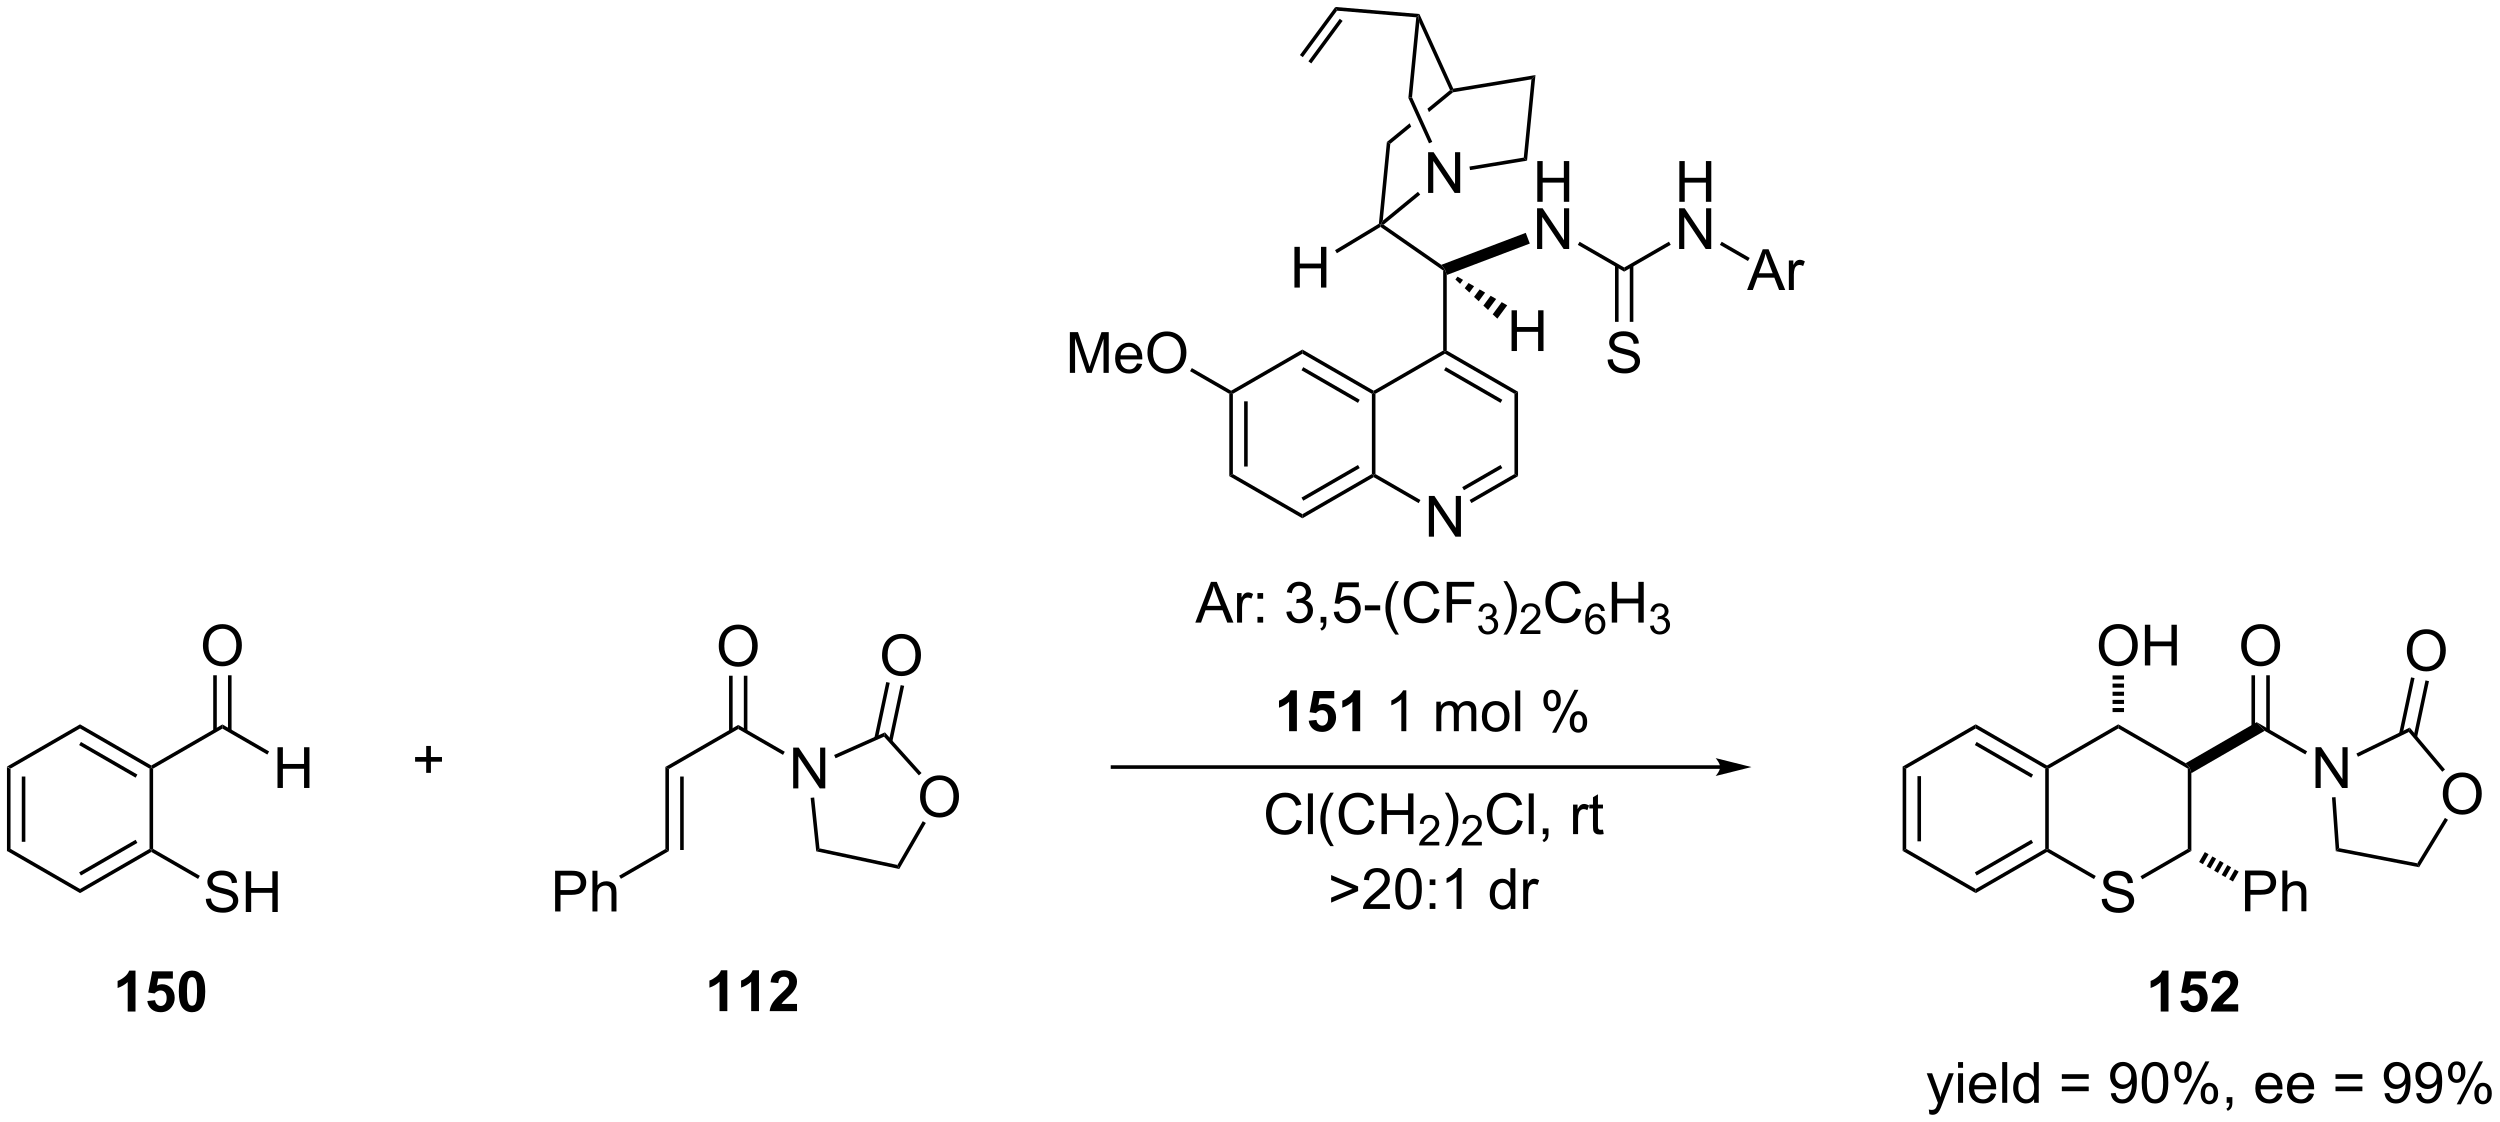 <?xml version="1.0" encoding="UTF-8"?>
<!DOCTYPE svg PUBLIC '-//W3C//DTD SVG 1.0//EN'
          'http://www.w3.org/TR/2001/REC-SVG-20010904/DTD/svg10.dtd'>
<svg stroke-dasharray="none" shape-rendering="auto" xmlns="http://www.w3.org/2000/svg" font-family="'Dialog'" text-rendering="auto" width="958" fill-opacity="1" color-interpolation="auto" color-rendering="auto" preserveAspectRatio="xMidYMid meet" font-size="12px" viewBox="0 0 958 430" fill="black" xmlns:xlink="http://www.w3.org/1999/xlink" stroke="black" image-rendering="auto" stroke-miterlimit="10" stroke-linecap="square" stroke-linejoin="miter" font-style="normal" stroke-width="1" height="430" stroke-dashoffset="0" font-weight="normal" stroke-opacity="1"
><!--Generated by the Batik Graphics2D SVG Generator--><defs id="genericDefs"
  /><g
  ><defs id="defs1"
    ><clipPath clipPathUnits="userSpaceOnUse" id="clipPath1"
      ><path d="M0.646 0.646 L359.706 0.646 L359.706 161.837 L0.646 161.837 L0.646 0.646 Z"
      /></clipPath
      ><clipPath clipPathUnits="userSpaceOnUse" id="clipPath2"
      ><path d="M-1.205 14.91 L-1.205 171.619 L347.872 171.619 L347.872 14.91 Z"
      /></clipPath
    ></defs
    ><g transform="scale(2.667,2.667) translate(-0.646,-0.646) matrix(1.029,0,0,1.029,1.885,-14.691)"
    ><path d="M-0.233 121.996 L0.267 122.284 L0.267 133.496 L-0.233 133.785 ZM1.837 123.335 L1.837 132.445 L2.337 132.445 L2.337 123.335 Z" stroke="none" clip-path="url(#clipPath2)"
    /></g
    ><g transform="matrix(2.743,0,0,2.743,3.306,-40.898)"
    ><path d="M-0.233 133.785 L0.267 133.496 L9.976 139.102 L9.976 139.679 Z" stroke="none" clip-path="url(#clipPath2)"
    /></g
    ><g transform="matrix(2.743,0,0,2.743,3.306,-40.898)"
    ><path d="M9.976 139.679 L9.976 139.102 L19.685 133.496 L19.935 133.641 L19.935 133.929 ZM10.101 137.217 L17.99 132.662 L17.74 132.229 L9.851 136.784 Z" stroke="none" clip-path="url(#clipPath2)"
    /></g
    ><g transform="matrix(2.743,0,0,2.743,3.306,-40.898)"
    ><path d="M20.185 133.496 L19.935 133.641 L19.685 133.496 L19.685 122.284 L19.935 122.14 L20.185 122.284 Z" stroke="none" clip-path="url(#clipPath2)"
    /></g
    ><g transform="matrix(2.743,0,0,2.743,3.306,-40.898)"
    ><path d="M19.935 121.851 L19.935 122.14 L19.685 122.284 L9.976 116.678 L9.976 116.101 ZM17.99 123.119 L10.101 118.564 L9.851 118.996 L17.74 123.552 Z" stroke="none" clip-path="url(#clipPath2)"
    /></g
    ><g transform="matrix(2.743,0,0,2.743,3.306,-40.898)"
    ><path d="M9.976 116.101 L9.976 116.678 L0.267 122.284 L-0.233 121.996 Z" stroke="none" clip-path="url(#clipPath2)"
    /></g
    ><g transform="matrix(2.743,0,0,2.743,3.306,-40.898)"
    ><path d="M20.185 122.284 L19.935 122.14 L19.935 121.851 L29.863 116.117 L29.863 116.694 Z" stroke="none" clip-path="url(#clipPath2)"
    /></g
    ><g transform="matrix(2.743,0,0,2.743,3.306,-40.898)"
    ><path d="M37.561 124.99 L37.561 119.299 L38.314 119.299 L38.314 121.636 L41.272 121.636 L41.272 119.299 L42.025 119.299 L42.025 124.99 L41.272 124.99 L41.272 122.306 L38.314 122.306 L38.314 124.99 L37.561 124.99 Z" stroke="none" clip-path="url(#clipPath2)"
    /></g
    ><g transform="matrix(2.743,0,0,2.743,3.306,-40.898)"
    ><path d="M29.863 116.694 L29.863 116.117 L36.391 119.891 L36.14 120.324 Z" stroke="none" clip-path="url(#clipPath2)"
    /></g
    ><g transform="matrix(2.743,0,0,2.743,3.306,-40.898)"
    ><path d="M27.143 105.124 Q27.143 103.705 27.903 102.906 Q28.664 102.103 29.868 102.103 Q30.654 102.103 31.286 102.481 Q31.92 102.856 32.251 103.529 Q32.585 104.202 32.585 105.056 Q32.585 105.923 32.236 106.606 Q31.886 107.29 31.244 107.641 Q30.605 107.993 29.863 107.993 Q29.06 107.993 28.426 107.605 Q27.795 107.215 27.469 106.544 Q27.143 105.871 27.143 105.124 ZM27.919 105.134 Q27.919 106.164 28.47 106.756 Q29.024 107.347 29.86 107.347 Q30.709 107.347 31.257 106.749 Q31.809 106.151 31.809 105.054 Q31.809 104.358 31.573 103.84 Q31.338 103.322 30.885 103.038 Q30.434 102.75 29.87 102.75 Q29.071 102.75 28.494 103.302 Q27.919 103.85 27.919 105.134 Z" stroke="none" clip-path="url(#clipPath2)"
    /></g
    ><g transform="matrix(2.743,0,0,2.743,3.306,-40.898)"
    ><path d="M31.144 117.002 L31.144 109.246 L30.644 109.246 L30.644 117.002 ZM29.081 117.001 L29.081 109.246 L28.581 109.246 L28.581 117.001 Z" stroke="none" clip-path="url(#clipPath2)"
    /></g
    ><g transform="matrix(2.743,0,0,2.743,3.306,-40.898)"
    ><path d="M27.549 140.487 L28.261 140.425 Q28.31 140.852 28.494 141.126 Q28.68 141.401 29.068 141.569 Q29.456 141.737 29.94 141.737 Q30.372 141.737 30.701 141.61 Q31.032 141.481 31.193 141.258 Q31.353 141.036 31.353 140.772 Q31.353 140.503 31.198 140.303 Q31.043 140.104 30.686 139.967 Q30.458 139.879 29.674 139.69 Q28.89 139.501 28.574 139.336 Q28.167 139.121 27.966 138.805 Q27.766 138.489 27.766 138.096 Q27.766 137.666 28.01 137.291 Q28.255 136.916 28.724 136.722 Q29.195 136.528 29.769 136.528 Q30.403 136.528 30.885 136.732 Q31.369 136.937 31.627 137.333 Q31.889 137.728 31.91 138.228 L31.188 138.282 Q31.128 137.744 30.792 137.47 Q30.458 137.193 29.8 137.193 Q29.117 137.193 28.804 137.444 Q28.494 137.692 28.494 138.047 Q28.494 138.352 28.713 138.551 Q28.931 138.748 29.85 138.958 Q30.768 139.165 31.11 139.32 Q31.607 139.548 31.842 139.9 Q32.08 140.252 32.08 140.71 Q32.08 141.163 31.819 141.566 Q31.56 141.967 31.071 142.193 Q30.584 142.415 29.976 142.415 Q29.203 142.415 28.68 142.19 Q28.16 141.962 27.862 141.512 Q27.564 141.059 27.549 140.487 ZM33.131 142.317 L33.131 136.626 L33.884 136.626 L33.884 138.963 L36.842 138.963 L36.842 136.626 L37.595 136.626 L37.595 142.317 L36.842 142.317 L36.842 139.633 L33.884 139.633 L33.884 142.317 L33.131 142.317 Z" stroke="none" clip-path="url(#clipPath2)"
    /></g
    ><g transform="matrix(2.743,0,0,2.743,3.306,-40.898)"
    ><path d="M19.935 133.929 L19.935 133.641 L20.185 133.496 L26.715 137.263 L26.466 137.696 Z" stroke="none" clip-path="url(#clipPath2)"
    /></g
    ><g transform="matrix(2.743,0,0,2.743,3.306,-40.898)"
    ><path d="M58.334 122.88 L58.334 121.319 L56.784 121.319 L56.784 120.667 L58.334 120.667 L58.334 119.12 L58.994 119.12 L58.994 120.667 L60.541 120.667 L60.541 121.319 L58.994 121.319 L58.994 122.88 L58.334 122.88 Z" stroke="none" clip-path="url(#clipPath2)"
    /></g
    ><g transform="matrix(2.743,0,0,2.743,3.306,-40.898)"
    ><path d="M109.602 125.046 L109.602 119.355 L110.376 119.355 L113.365 123.822 L113.365 119.355 L114.087 119.355 L114.087 125.046 L113.313 125.046 L110.324 120.574 L110.324 125.046 L109.602 125.046 Z" stroke="none" clip-path="url(#clipPath2)"
    /></g
    ><g transform="matrix(2.743,0,0,2.743,3.306,-40.898)"
    ><path d="M127.327 126.248 Q127.327 124.829 128.088 124.03 Q128.848 123.228 130.052 123.228 Q130.839 123.228 131.47 123.605 Q132.104 123.981 132.435 124.653 Q132.769 125.326 132.769 126.18 Q132.769 127.047 132.42 127.731 Q132.07 128.414 131.429 128.766 Q130.789 129.118 130.047 129.118 Q129.244 129.118 128.61 128.73 Q127.979 128.339 127.653 127.668 Q127.327 126.996 127.327 126.248 ZM128.103 126.258 Q128.103 127.288 128.654 127.881 Q129.208 128.471 130.044 128.471 Q130.893 128.471 131.441 127.873 Q131.993 127.275 131.993 126.178 Q131.993 125.482 131.757 124.964 Q131.522 124.447 131.069 124.162 Q130.619 123.875 130.054 123.875 Q129.255 123.875 128.678 124.426 Q128.103 124.974 128.103 126.258 Z" stroke="none" clip-path="url(#clipPath2)"
    /></g
    ><g transform="matrix(2.743,0,0,2.743,3.306,-40.898)"
    ><path d="M112.039 126.372 L112.537 126.32 L113.281 133.426 L112.822 133.839 Z" stroke="none" clip-path="url(#clipPath2)"
    /></g
    ><g transform="matrix(2.743,0,0,2.743,3.306,-40.898)"
    ><path d="M112.822 133.839 L113.281 133.426 L124.171 135.746 L124.422 136.311 Z" stroke="none" clip-path="url(#clipPath2)"
    /></g
    ><g transform="matrix(2.743,0,0,2.743,3.306,-40.898)"
    ><path d="M124.422 136.311 L124.171 135.746 L127.702 129.63 L128.135 129.88 Z" stroke="none" clip-path="url(#clipPath2)"
    /></g
    ><g transform="matrix(2.743,0,0,2.743,3.306,-40.898)"
    ><path d="M127.531 122.901 L127.159 123.235 L122.291 117.826 L122.42 117.222 Z" stroke="none" clip-path="url(#clipPath2)"
    /></g
    ><g transform="matrix(2.743,0,0,2.743,3.306,-40.898)"
    ><path d="M122.42 117.222 L122.291 117.826 L115.523 120.837 L115.32 120.38 Z" stroke="none" clip-path="url(#clipPath2)"
    /></g
    ><g transform="matrix(2.743,0,0,2.743,3.306,-40.898)"
    ><path d="M122.016 106.489 Q122.016 105.071 122.776 104.271 Q123.537 103.469 124.741 103.469 Q125.528 103.469 126.159 103.847 Q126.793 104.222 127.124 104.895 Q127.458 105.568 127.458 106.422 Q127.458 107.289 127.109 107.972 Q126.759 108.655 126.118 109.007 Q125.478 109.359 124.736 109.359 Q123.933 109.359 123.299 108.971 Q122.668 108.58 122.342 107.91 Q122.016 107.237 122.016 106.489 ZM122.792 106.499 Q122.792 107.529 123.343 108.122 Q123.897 108.712 124.733 108.712 Q125.582 108.712 126.13 108.114 Q126.682 107.517 126.682 106.419 Q126.682 105.723 126.446 105.206 Q126.211 104.688 125.758 104.403 Q125.308 104.116 124.743 104.116 Q123.944 104.116 123.367 104.667 Q122.792 105.216 122.792 106.499 Z" stroke="none" clip-path="url(#clipPath2)"
    /></g
    ><g transform="matrix(2.743,0,0,2.743,3.306,-40.898)"
    ><path d="M123.454 118.524 L125.109 110.724 L124.62 110.62 L122.964 118.42 ZM121.436 118.094 L123.091 110.296 L122.602 110.192 L120.946 117.99 Z" stroke="none" clip-path="url(#clipPath2)"
    /></g
    ><g transform="matrix(2.743,0,0,2.743,3.306,-40.898)"
    ><path d="M108.431 119.933 L108.181 120.366 L101.926 116.758 L101.926 116.181 Z" stroke="none" clip-path="url(#clipPath2)"
    /></g
    ><g transform="matrix(2.743,0,0,2.743,3.306,-40.898)"
    ><path d="M101.926 116.181 L101.926 116.758 L92.249 122.34 L91.749 122.052 Z" stroke="none" clip-path="url(#clipPath2)"
    /></g
    ><g transform="matrix(2.743,0,0,2.743,3.306,-40.898)"
    ><path d="M99.206 105.187 Q99.206 103.769 99.967 102.969 Q100.728 102.167 101.931 102.167 Q102.718 102.167 103.35 102.545 Q103.984 102.92 104.315 103.593 Q104.649 104.266 104.649 105.12 Q104.649 105.987 104.299 106.67 Q103.95 107.353 103.308 107.705 Q102.669 108.057 101.926 108.057 Q101.124 108.057 100.49 107.669 Q99.858 107.278 99.532 106.608 Q99.206 105.935 99.206 105.187 ZM99.983 105.198 Q99.983 106.228 100.534 106.82 Q101.088 107.41 101.924 107.41 Q102.772 107.41 103.321 106.813 Q103.872 106.215 103.872 105.118 Q103.872 104.421 103.637 103.904 Q103.401 103.386 102.948 103.102 Q102.498 102.814 101.934 102.814 Q101.134 102.814 100.557 103.365 Q99.983 103.914 99.983 105.198 Z" stroke="none" clip-path="url(#clipPath2)"
    /></g
    ><g transform="matrix(2.743,0,0,2.743,3.306,-40.898)"
    ><path d="M103.208 117.065 L103.208 109.31 L102.708 109.31 L102.708 117.065 ZM101.145 117.065 L101.145 109.31 L100.645 109.31 L100.645 117.065 Z" stroke="none" clip-path="url(#clipPath2)"
    /></g
    ><g transform="matrix(2.743,0,0,2.743,3.306,-40.898)"
    ><path d="M91.749 122.052 L92.249 122.34 L92.249 133.801 L91.749 133.512 ZM93.812 123.388 L93.812 133.656 L94.312 133.656 L94.312 123.388 Z" stroke="none" clip-path="url(#clipPath2)"
    /></g
    ><g transform="matrix(2.743,0,0,2.743,3.306,-40.898)"
    ><path d="M76.345 142.241 L76.345 136.55 L78.493 136.55 Q79.06 136.55 79.358 136.604 Q79.777 136.674 80.059 136.871 Q80.344 137.065 80.517 137.42 Q80.691 137.772 80.691 138.196 Q80.691 138.921 80.227 139.425 Q79.767 139.927 78.558 139.927 L77.099 139.927 L77.099 142.241 L76.345 142.241 ZM77.099 139.254 L78.571 139.254 Q79.301 139.254 79.606 138.983 Q79.914 138.711 79.914 138.219 Q79.914 137.862 79.733 137.608 Q79.552 137.352 79.257 137.272 Q79.068 137.22 78.555 137.22 L77.099 137.22 L77.099 139.254 ZM81.56 142.241 L81.56 136.55 L82.259 136.55 L82.259 138.592 Q82.748 138.025 83.493 138.025 Q83.951 138.025 84.288 138.206 Q84.627 138.385 84.772 138.703 Q84.916 139.022 84.916 139.627 L84.916 142.241 L84.218 142.241 L84.218 139.627 Q84.218 139.104 83.99 138.866 Q83.765 138.625 83.348 138.625 Q83.038 138.625 82.763 138.789 Q82.492 138.949 82.375 139.226 Q82.259 139.5 82.259 139.984 L82.259 142.241 L81.56 142.241 Z" stroke="none" clip-path="url(#clipPath2)"
    /></g
    ><g transform="matrix(2.743,0,0,2.743,3.306,-40.898)"
    ><path d="M91.749 133.512 L92.249 133.801 L85.537 137.678 L85.287 137.245 Z" stroke="none" clip-path="url(#clipPath2)"
    /></g
    ><g transform="matrix(2.743,0,0,2.743,3.306,-40.898)"
    ><path d="M100.403 156.17 L99.314 156.17 L99.314 152.058 Q98.716 152.617 97.903 152.886 L97.903 151.895 Q98.33 151.755 98.83 151.367 Q99.332 150.976 99.518 150.456 L100.403 150.456 L100.403 156.17 ZM104.825 156.17 L103.735 156.17 L103.735 152.058 Q103.137 152.617 102.325 152.886 L102.325 151.895 Q102.752 151.755 103.251 151.367 Q103.753 150.976 103.939 150.456 L104.825 150.456 L104.825 156.17 ZM110.139 155.156 L110.139 156.17 L106.317 156.17 Q106.379 155.596 106.689 155.081 Q107 154.566 107.916 153.717 Q108.653 153.029 108.819 152.785 Q109.044 152.446 109.044 152.118 Q109.044 151.753 108.847 151.556 Q108.653 151.359 108.307 151.359 Q107.965 151.359 107.763 151.566 Q107.561 151.771 107.53 152.25 L106.443 152.141 Q106.542 151.24 107.054 150.85 Q107.566 150.456 108.335 150.456 Q109.176 150.456 109.657 150.912 Q110.139 151.365 110.139 152.04 Q110.139 152.423 110.002 152.773 Q109.865 153.119 109.564 153.5 Q109.368 153.751 108.85 154.224 Q108.335 154.698 108.195 154.853 Q108.058 155.008 107.973 155.156 L110.139 155.156 Z" stroke="none" clip-path="url(#clipPath2)"
    /></g
    ><g transform="matrix(2.743,0,0,2.743,3.306,-40.898)"
    ><path d="M17.725 156.218 L16.635 156.218 L16.635 152.106 Q16.037 152.665 15.225 152.934 L15.225 151.943 Q15.652 151.804 16.151 151.415 Q16.653 151.024 16.84 150.504 L17.725 150.504 L17.725 156.218 ZM19.372 154.754 L20.459 154.642 Q20.505 155.01 20.733 155.227 Q20.963 155.442 21.261 155.442 Q21.603 155.442 21.838 155.165 Q22.076 154.886 22.076 154.327 Q22.076 153.804 21.841 153.542 Q21.608 153.279 21.23 153.279 Q20.762 153.279 20.389 153.695 L19.504 153.566 L20.063 150.605 L22.946 150.605 L22.946 151.625 L20.888 151.625 L20.718 152.593 Q21.082 152.409 21.463 152.409 Q22.19 152.409 22.695 152.937 Q23.199 153.465 23.199 154.309 Q23.199 155.01 22.791 155.561 Q22.237 156.317 21.251 156.317 Q20.461 156.317 19.965 155.892 Q19.468 155.468 19.372 154.754 ZM25.62 150.504 Q26.448 150.504 26.914 151.094 Q27.468 151.793 27.468 153.411 Q27.468 155.025 26.909 155.732 Q26.448 156.317 25.62 156.317 Q24.79 156.317 24.28 155.678 Q23.773 155.038 23.773 153.4 Q23.773 151.793 24.331 151.087 Q24.795 150.504 25.62 150.504 ZM25.62 151.407 Q25.424 151.407 25.268 151.534 Q25.113 151.661 25.028 151.987 Q24.914 152.409 24.914 153.411 Q24.914 154.412 25.015 154.787 Q25.116 155.162 25.268 155.287 Q25.424 155.411 25.62 155.411 Q25.82 155.411 25.975 155.284 Q26.13 155.157 26.215 154.831 Q26.327 154.412 26.327 153.411 Q26.327 152.409 26.226 152.036 Q26.125 151.661 25.972 151.534 Q25.82 151.407 25.62 151.407 Z" stroke="none" clip-path="url(#clipPath2)"
    /></g
    ><g transform="matrix(2.743,0,0,2.743,3.306,-40.898)"
    ><path d="M239.097 121.818 L154.214 121.818 L153.964 121.818 L153.964 122.318 L154.214 122.318 L239.097 122.318 L239.347 122.318 L239.347 121.818 L239.097 121.818 ZM243.472 122.068 L238.472 120.818 C238.472 120.818 239.097 121.521 239.097 122.068 C239.097 122.615 238.472 123.318 238.472 123.318 Z" stroke="none" clip-path="url(#clipPath2)"
    /></g
    ><g transform="matrix(2.743,0,0,2.743,3.306,-40.898)"
    ><path d="M179.972 117.061 L178.882 117.061 L178.882 112.948 Q178.284 113.507 177.472 113.777 L177.472 112.785 Q177.899 112.646 178.398 112.257 Q178.9 111.867 179.087 111.347 L179.972 111.347 L179.972 117.061 ZM181.619 115.596 L182.706 115.485 Q182.752 115.852 182.98 116.069 Q183.21 116.284 183.508 116.284 Q183.85 116.284 184.085 116.007 Q184.323 115.728 184.323 115.169 Q184.323 114.646 184.088 114.385 Q183.855 114.121 183.477 114.121 Q183.008 114.121 182.636 114.537 L181.751 114.408 L182.31 111.448 L185.193 111.448 L185.193 112.467 L183.135 112.467 L182.965 113.435 Q183.329 113.251 183.71 113.251 Q184.437 113.251 184.942 113.779 Q185.446 114.307 185.446 115.151 Q185.446 115.852 185.037 116.403 Q184.484 117.159 183.498 117.159 Q182.708 117.159 182.212 116.734 Q181.715 116.31 181.619 115.596 ZM188.815 117.061 L187.725 117.061 L187.725 112.948 Q187.127 113.507 186.315 113.777 L186.315 112.785 Q186.742 112.646 187.241 112.257 Q187.743 111.867 187.929 111.347 L188.815 111.347 L188.815 117.061 Z" stroke="none" clip-path="url(#clipPath2)"
    /></g
    ><g transform="matrix(2.743,0,0,2.743,3.306,-40.898)"
    ><path d="M195.258 117.061 L194.56 117.061 L194.56 112.607 Q194.306 112.847 193.897 113.088 Q193.488 113.329 193.162 113.451 L193.162 112.775 Q193.747 112.498 194.184 112.107 Q194.624 111.714 194.808 111.347 L195.258 111.347 L195.258 117.061 ZM199.451 117.061 L199.451 112.938 L200.074 112.938 L200.074 113.515 Q200.268 113.212 200.589 113.029 Q200.913 112.845 201.324 112.845 Q201.782 112.845 202.075 113.036 Q202.37 113.225 202.489 113.567 Q202.978 112.845 203.762 112.845 Q204.375 112.845 204.704 113.184 Q205.035 113.523 205.035 114.229 L205.035 117.061 L204.342 117.061 L204.342 114.462 Q204.342 114.043 204.272 113.859 Q204.204 113.676 204.026 113.564 Q203.847 113.451 203.607 113.451 Q203.172 113.451 202.885 113.74 Q202.597 114.028 202.597 114.664 L202.597 117.061 L201.899 117.061 L201.899 114.382 Q201.899 113.916 201.728 113.683 Q201.557 113.451 201.169 113.451 Q200.874 113.451 200.623 113.606 Q200.375 113.761 200.261 114.061 Q200.149 114.359 200.149 114.92 L200.149 117.061 L199.451 117.061 ZM205.812 114.998 Q205.812 113.854 206.448 113.303 Q206.981 112.845 207.745 112.845 Q208.596 112.845 209.135 113.401 Q209.675 113.958 209.675 114.941 Q209.675 115.736 209.435 116.194 Q209.197 116.649 208.741 116.903 Q208.286 117.154 207.745 117.154 Q206.88 117.154 206.345 116.6 Q205.812 116.044 205.812 114.998 ZM206.531 114.998 Q206.531 115.79 206.875 116.186 Q207.222 116.579 207.745 116.579 Q208.265 116.579 208.609 116.183 Q208.956 115.787 208.956 114.975 Q208.956 114.211 208.609 113.818 Q208.262 113.422 207.745 113.422 Q207.222 113.422 206.875 113.815 Q206.531 114.206 206.531 114.998 ZM210.479 117.061 L210.479 111.37 L211.178 111.37 L211.178 117.061 L210.479 117.061 ZM214.407 112.736 Q214.407 112.126 214.713 111.698 Q215.021 111.272 215.603 111.272 Q216.139 111.272 216.488 111.654 Q216.84 112.037 216.84 112.778 Q216.84 113.5 216.485 113.89 Q216.131 114.281 215.611 114.281 Q215.093 114.281 214.749 113.898 Q214.407 113.513 214.407 112.736 ZM215.621 111.753 Q215.362 111.753 215.189 111.978 Q215.015 112.203 215.015 112.806 Q215.015 113.352 215.189 113.577 Q215.365 113.8 215.621 113.8 Q215.885 113.8 216.058 113.575 Q216.232 113.35 216.232 112.752 Q216.232 112.201 216.056 111.978 Q215.882 111.753 215.621 111.753 ZM215.626 117.27 L218.739 111.272 L219.306 111.272 L216.203 117.27 L215.626 117.27 ZM218.087 115.725 Q218.087 115.112 218.393 114.688 Q218.701 114.26 219.286 114.26 Q219.821 114.26 220.173 114.644 Q220.525 115.026 220.525 115.767 Q220.525 116.489 220.168 116.879 Q219.813 117.27 219.291 117.27 Q218.773 117.27 218.429 116.885 Q218.087 116.496 218.087 115.725 ZM219.306 114.742 Q219.042 114.742 218.869 114.967 Q218.695 115.192 218.695 115.795 Q218.695 116.339 218.869 116.564 Q219.045 116.789 219.301 116.789 Q219.57 116.789 219.741 116.564 Q219.914 116.339 219.914 115.741 Q219.914 115.19 219.738 114.967 Q219.565 114.742 219.306 114.742 Z" stroke="none" clip-path="url(#clipPath2)"
    /></g
    ><g transform="matrix(2.743,0,0,2.743,3.306,-40.898)"
    ><path d="M179.934 129.441 L180.687 129.63 Q180.451 130.559 179.835 131.048 Q179.219 131.535 178.332 131.535 Q177.41 131.535 176.833 131.159 Q176.259 130.784 175.956 130.075 Q175.656 129.363 175.656 128.548 Q175.656 127.658 175.995 126.998 Q176.337 126.336 176.963 125.991 Q177.589 125.647 178.342 125.647 Q179.196 125.647 179.778 126.082 Q180.361 126.517 180.591 127.306 L179.848 127.479 Q179.652 126.858 179.274 126.576 Q178.899 126.292 178.327 126.292 Q177.672 126.292 177.229 126.607 Q176.789 126.92 176.611 127.451 Q176.432 127.981 176.432 128.543 Q176.432 129.27 176.644 129.811 Q176.857 130.352 177.302 130.621 Q177.75 130.888 178.27 130.888 Q178.901 130.888 179.338 130.523 Q179.778 130.158 179.934 129.441 ZM181.511 131.436 L181.511 125.746 L182.21 125.746 L182.21 131.436 L181.511 131.436 ZM184.628 133.111 Q184.048 132.381 183.647 131.403 Q183.249 130.422 183.249 129.374 Q183.249 128.45 183.549 127.604 Q183.898 126.623 184.628 125.647 L185.127 125.647 Q184.659 126.455 184.506 126.801 Q184.271 127.337 184.134 127.919 Q183.968 128.644 183.968 129.379 Q183.968 131.245 185.127 133.111 L184.628 133.111 ZM190.089 129.441 L190.842 129.63 Q190.606 130.559 189.99 131.048 Q189.374 131.535 188.487 131.535 Q187.565 131.535 186.988 131.159 Q186.414 130.784 186.111 130.075 Q185.811 129.363 185.811 128.548 Q185.811 127.658 186.15 126.998 Q186.491 126.336 187.118 125.991 Q187.744 125.647 188.497 125.647 Q189.351 125.647 189.933 126.082 Q190.516 126.517 190.746 127.306 L190.003 127.479 Q189.806 126.858 189.429 126.576 Q189.053 126.292 188.481 126.292 Q187.827 126.292 187.384 126.607 Q186.944 126.92 186.766 127.451 Q186.587 127.981 186.587 128.543 Q186.587 129.27 186.799 129.811 Q187.012 130.352 187.457 130.621 Q187.904 130.888 188.424 130.888 Q189.056 130.888 189.493 130.523 Q189.933 130.158 190.089 129.441 ZM191.793 131.436 L191.793 125.746 L192.546 125.746 L192.546 128.082 L195.504 128.082 L195.504 125.746 L196.257 125.746 L196.257 131.436 L195.504 131.436 L195.504 128.753 L192.546 128.753 L192.546 131.436 L191.793 131.436 Z" stroke="none" clip-path="url(#clipPath2)"
    /></g
    ><g transform="matrix(2.743,0,0,2.743,3.306,-40.898)"
    ><path d="M199.866 132.522 L199.866 133.026 L197.044 133.026 Q197.038 132.836 197.106 132.661 Q197.213 132.374 197.449 132.095 Q197.688 131.815 198.136 131.448 Q198.831 130.878 199.076 130.544 Q199.32 130.21 199.32 129.913 Q199.32 129.602 199.097 129.389 Q198.876 129.174 198.517 129.174 Q198.138 129.174 197.911 129.401 Q197.684 129.628 197.682 130.03 L197.143 129.975 Q197.199 129.372 197.56 129.057 Q197.921 128.741 198.529 128.741 Q199.144 128.741 199.501 129.082 Q199.86 129.422 199.86 129.925 Q199.86 130.181 199.755 130.429 Q199.65 130.676 199.406 130.95 Q199.163 131.223 198.598 131.701 Q198.127 132.097 197.993 132.238 Q197.859 132.38 197.772 132.522 L199.866 132.522 Z" stroke="none" clip-path="url(#clipPath2)"
    /></g
    ><g transform="matrix(2.743,0,0,2.743,3.306,-40.898)"
    ><path d="M201.149 133.111 L200.647 133.111 Q201.809 131.245 201.809 129.379 Q201.809 128.649 201.641 127.93 Q201.508 127.347 201.273 126.812 Q201.12 126.462 200.647 125.647 L201.149 125.647 Q201.879 126.623 202.228 127.604 Q202.526 128.45 202.526 129.374 Q202.526 130.422 202.124 131.403 Q201.723 132.381 201.149 133.111 Z" stroke="none" clip-path="url(#clipPath2)"
    /></g
    ><g transform="matrix(2.743,0,0,2.743,3.306,-40.898)"
    ><path d="M205.811 132.522 L205.811 133.026 L202.989 133.026 Q202.983 132.836 203.051 132.661 Q203.158 132.374 203.395 132.095 Q203.633 131.815 204.082 131.448 Q204.777 130.878 205.021 130.544 Q205.266 130.21 205.266 129.913 Q205.266 129.602 205.043 129.389 Q204.821 129.174 204.462 129.174 Q204.084 129.174 203.857 129.401 Q203.63 129.628 203.628 130.03 L203.088 129.975 Q203.144 129.372 203.505 129.057 Q203.866 128.741 204.474 128.741 Q205.089 128.741 205.446 129.082 Q205.805 129.422 205.805 129.925 Q205.805 130.181 205.701 130.429 Q205.596 130.676 205.351 130.95 Q205.109 131.223 204.544 131.701 Q204.072 132.097 203.938 132.238 Q203.804 132.38 203.717 132.522 L205.811 132.522 Z" stroke="none" clip-path="url(#clipPath2)"
    /></g
    ><g transform="matrix(2.743,0,0,2.743,3.306,-40.898)"
    ><path d="M210.785 129.441 L211.538 129.63 Q211.302 130.559 210.686 131.048 Q210.07 131.535 209.183 131.535 Q208.261 131.535 207.684 131.159 Q207.11 130.784 206.807 130.075 Q206.507 129.363 206.507 128.548 Q206.507 127.658 206.846 126.998 Q207.187 126.336 207.814 125.991 Q208.44 125.647 209.193 125.647 Q210.047 125.647 210.629 126.082 Q211.212 126.517 211.442 127.306 L210.699 127.479 Q210.502 126.858 210.125 126.576 Q209.749 126.292 209.177 126.292 Q208.523 126.292 208.08 126.607 Q207.64 126.92 207.462 127.451 Q207.283 127.981 207.283 128.543 Q207.283 129.27 207.495 129.811 Q207.708 130.352 208.153 130.621 Q208.6 130.888 209.12 130.888 Q209.752 130.888 210.189 130.523 Q210.629 130.158 210.785 129.441 ZM212.362 131.436 L212.362 125.746 L213.061 125.746 L213.061 131.436 L212.362 131.436 ZM214.325 131.436 L214.325 130.639 L215.122 130.639 L215.122 131.436 Q215.122 131.876 214.967 132.145 Q214.811 132.415 214.472 132.562 L214.278 132.264 Q214.501 132.166 214.604 131.977 Q214.71 131.791 214.721 131.436 L214.325 131.436 ZM218.553 131.436 L218.553 127.314 L219.182 127.314 L219.182 127.938 Q219.423 127.5 219.625 127.36 Q219.829 127.221 220.075 127.221 Q220.427 127.221 220.792 127.446 L220.551 128.093 Q220.295 127.943 220.039 127.943 Q219.811 127.943 219.627 128.08 Q219.446 128.217 219.369 128.463 Q219.252 128.835 219.252 129.278 L219.252 131.436 L218.553 131.436 ZM222.733 130.81 L222.834 131.429 Q222.539 131.491 222.306 131.491 Q221.925 131.491 221.716 131.372 Q221.506 131.25 221.421 131.053 Q221.335 130.857 221.335 130.228 L221.335 127.857 L220.823 127.857 L220.823 127.314 L221.335 127.314 L221.335 126.292 L222.031 125.872 L222.031 127.314 L222.733 127.314 L222.733 127.857 L222.031 127.857 L222.031 130.267 Q222.031 130.567 222.068 130.652 Q222.104 130.738 222.187 130.789 Q222.272 130.839 222.427 130.839 Q222.544 130.839 222.733 130.81 Z" stroke="none" clip-path="url(#clipPath2)"
    /></g
    ><g transform="matrix(2.743,0,0,2.743,3.306,-40.898)"
    ><path d="M188.524 139.397 L184.754 141.009 L184.754 140.313 L187.74 139.076 L184.754 137.849 L184.754 137.153 L188.524 138.745 L188.524 139.397 ZM192.965 141.214 L192.965 141.886 L189.202 141.886 Q189.195 141.633 189.285 141.4 Q189.428 141.017 189.743 140.644 Q190.062 140.272 190.659 139.782 Q191.586 139.022 191.912 138.576 Q192.238 138.131 192.238 137.735 Q192.238 137.321 191.94 137.037 Q191.645 136.749 191.167 136.749 Q190.662 136.749 190.359 137.052 Q190.056 137.355 190.054 137.891 L189.334 137.818 Q189.41 137.013 189.891 136.594 Q190.372 136.172 191.182 136.172 Q192.002 136.172 192.479 136.628 Q192.958 137.081 192.958 137.751 Q192.958 138.093 192.818 138.424 Q192.678 138.752 192.352 139.117 Q192.028 139.482 191.275 140.119 Q190.647 140.647 190.468 140.836 Q190.289 141.024 190.173 141.214 L192.965 141.214 ZM193.714 139.078 Q193.714 138.069 193.922 137.456 Q194.129 136.84 194.537 136.506 Q194.949 136.172 195.57 136.172 Q196.028 136.172 196.372 136.356 Q196.719 136.54 196.944 136.889 Q197.169 137.236 197.296 137.735 Q197.425 138.232 197.425 139.078 Q197.425 140.08 197.218 140.696 Q197.014 141.312 196.602 141.648 Q196.194 141.985 195.57 141.985 Q194.747 141.985 194.276 141.392 Q193.714 140.683 193.714 139.078 ZM194.431 139.078 Q194.431 140.481 194.76 140.944 Q195.089 141.407 195.57 141.407 Q196.051 141.407 196.377 140.942 Q196.706 140.476 196.706 139.078 Q196.706 137.673 196.377 137.213 Q196.051 136.749 195.562 136.749 Q195.081 136.749 194.794 137.158 Q194.431 137.678 194.431 139.078 ZM198.524 138.558 L198.524 137.764 L199.319 137.764 L199.319 138.558 L198.524 138.558 ZM198.524 141.886 L198.524 141.089 L199.319 141.089 L199.319 141.886 L198.524 141.886 ZM202.976 141.886 L202.278 141.886 L202.278 137.433 Q202.024 137.673 201.615 137.914 Q201.206 138.155 200.88 138.276 L200.88 137.601 Q201.465 137.324 201.903 136.933 Q202.343 136.54 202.526 136.172 L202.976 136.172 L202.976 141.886 ZM209.842 141.886 L209.842 141.366 Q209.451 141.98 208.691 141.98 Q208.196 141.98 207.782 141.708 Q207.371 141.436 207.143 140.95 Q206.915 140.46 206.915 139.829 Q206.915 139.21 207.12 138.708 Q207.327 138.206 207.738 137.94 Q208.15 137.671 208.66 137.671 Q209.032 137.671 209.322 137.828 Q209.614 137.984 209.796 138.237 L209.796 136.196 L210.492 136.196 L210.492 141.886 L209.842 141.886 ZM207.635 139.829 Q207.635 140.621 207.969 141.014 Q208.302 141.405 208.755 141.405 Q209.213 141.405 209.534 141.03 Q209.855 140.655 209.855 139.886 Q209.855 139.04 209.529 138.644 Q209.203 138.248 208.724 138.248 Q208.258 138.248 207.945 138.628 Q207.635 139.009 207.635 139.829 ZM211.583 141.886 L211.583 137.764 L212.211 137.764 L212.211 138.387 Q212.452 137.95 212.654 137.81 Q212.858 137.671 213.104 137.671 Q213.456 137.671 213.821 137.896 L213.58 138.543 Q213.324 138.393 213.068 138.393 Q212.84 138.393 212.656 138.53 Q212.475 138.667 212.398 138.913 Q212.281 139.286 212.281 139.728 L212.281 141.886 L211.583 141.886 Z" stroke="none" clip-path="url(#clipPath2)"
    /></g
    ><g transform="matrix(2.743,0,0,2.743,3.306,-40.898)"
    ><path d="M264.595 121.996 L265.095 122.284 L265.095 133.496 L264.595 133.785 ZM266.665 123.335 L266.665 132.445 L267.165 132.445 L267.165 123.335 Z" stroke="none" clip-path="url(#clipPath2)"
    /></g
    ><g transform="matrix(2.743,0,0,2.743,3.306,-40.898)"
    ><path d="M264.595 133.785 L265.095 133.496 L274.804 139.102 L274.804 139.679 Z" stroke="none" clip-path="url(#clipPath2)"
    /></g
    ><g transform="matrix(2.743,0,0,2.743,3.306,-40.898)"
    ><path d="M274.804 139.679 L274.804 139.102 L284.513 133.496 L284.763 133.641 L284.763 133.929 ZM274.929 137.217 L282.818 132.662 L282.568 132.229 L274.679 136.784 Z" stroke="none" clip-path="url(#clipPath2)"
    /></g
    ><g transform="matrix(2.743,0,0,2.743,3.306,-40.898)"
    ><path d="M285.013 133.496 L284.763 133.641 L284.513 133.496 L284.513 122.284 L284.763 122.14 L285.013 122.284 Z" stroke="none" clip-path="url(#clipPath2)"
    /></g
    ><g transform="matrix(2.743,0,0,2.743,3.306,-40.898)"
    ><path d="M284.763 121.851 L284.763 122.14 L284.513 122.284 L274.804 116.678 L274.804 116.101 ZM282.818 123.119 L274.929 118.564 L274.679 118.996 L282.568 123.552 Z" stroke="none" clip-path="url(#clipPath2)"
    /></g
    ><g transform="matrix(2.743,0,0,2.743,3.306,-40.898)"
    ><path d="M274.804 116.101 L274.804 116.678 L265.095 122.284 L264.595 121.996 Z" stroke="none" clip-path="url(#clipPath2)"
    /></g
    ><g transform="matrix(2.743,0,0,2.743,3.306,-40.898)"
    ><path d="M292.409 140.511 L293.12 140.449 Q293.169 140.876 293.353 141.15 Q293.539 141.425 293.928 141.593 Q294.316 141.761 294.8 141.761 Q295.232 141.761 295.561 141.634 Q295.892 141.505 296.052 141.282 Q296.213 141.06 296.213 140.796 Q296.213 140.527 296.057 140.327 Q295.902 140.128 295.545 139.991 Q295.317 139.903 294.533 139.714 Q293.749 139.525 293.433 139.36 Q293.027 139.145 292.825 138.829 Q292.626 138.513 292.626 138.12 Q292.626 137.69 292.869 137.315 Q293.115 136.94 293.583 136.746 Q294.054 136.552 294.629 136.552 Q295.263 136.552 295.744 136.756 Q296.228 136.961 296.487 137.357 Q296.748 137.752 296.769 138.252 L296.047 138.306 Q295.988 137.768 295.651 137.494 Q295.317 137.217 294.66 137.217 Q293.977 137.217 293.664 137.468 Q293.353 137.716 293.353 138.071 Q293.353 138.376 293.573 138.575 Q293.791 138.772 294.709 138.982 Q295.628 139.189 295.969 139.344 Q296.466 139.572 296.702 139.924 Q296.94 140.276 296.94 140.734 Q296.94 141.187 296.678 141.59 Q296.42 141.991 295.931 142.217 Q295.444 142.439 294.836 142.439 Q294.062 142.439 293.539 142.214 Q293.019 141.986 292.722 141.536 Q292.424 141.083 292.409 140.511 Z" stroke="none" clip-path="url(#clipPath2)"
    /></g
    ><g transform="matrix(2.743,0,0,2.743,3.306,-40.898)"
    ><path d="M284.763 133.929 L284.763 133.641 L285.013 133.496 L291.576 137.285 L291.326 137.718 Z" stroke="none" clip-path="url(#clipPath2)"
    /></g
    ><g transform="matrix(2.743,0,0,2.743,3.306,-40.898)"
    ><path d="M298.071 137.746 L297.821 137.313 L304.431 133.496 L304.931 133.785 Z" stroke="none" clip-path="url(#clipPath2)"
    /></g
    ><g transform="matrix(2.743,0,0,2.743,3.306,-40.898)"
    ><path d="M304.931 133.785 L304.431 133.496 L304.431 122.284 L304.681 122.14 L304.931 122.919 Z" stroke="none" clip-path="url(#clipPath2)"
    /></g
    ><g transform="matrix(2.743,0,0,2.743,3.306,-40.898)"
    ><path d="M304.131 121.534 L304.681 122.14 L304.431 122.284 L294.722 116.678 L294.722 116.101 Z" stroke="none" clip-path="url(#clipPath2)"
    /></g
    ><g transform="matrix(2.743,0,0,2.743,3.306,-40.898)"
    ><path d="M294.722 116.101 L294.722 116.678 L285.013 122.284 L284.763 122.14 L284.763 121.851 Z" stroke="none" clip-path="url(#clipPath2)"
    /></g
    ><g transform="matrix(2.743,0,0,2.743,3.306,-40.898)"
    ><path d="M292.002 105.108 Q292.002 103.689 292.763 102.89 Q293.524 102.087 294.727 102.087 Q295.514 102.087 296.145 102.465 Q296.779 102.841 297.111 103.513 Q297.445 104.186 297.445 105.04 Q297.445 105.907 297.095 106.59 Q296.746 107.273 296.104 107.626 Q295.465 107.977 294.722 107.977 Q293.92 107.977 293.286 107.589 Q292.654 107.198 292.328 106.528 Q292.002 105.855 292.002 105.108 ZM292.779 105.118 Q292.779 106.148 293.33 106.74 Q293.884 107.331 294.719 107.331 Q295.568 107.331 296.117 106.733 Q296.668 106.135 296.668 105.038 Q296.668 104.341 296.433 103.824 Q296.197 103.306 295.744 103.022 Q295.294 102.734 294.73 102.734 Q293.93 102.734 293.353 103.286 Q292.779 103.834 292.779 105.118 ZM298.437 107.879 L298.437 102.188 L299.19 102.188 L299.19 104.525 L302.148 104.525 L302.148 102.188 L302.901 102.188 L302.901 107.879 L302.148 107.879 L302.148 105.195 L299.19 105.195 L299.19 107.879 L298.437 107.879 Z" stroke="none" clip-path="url(#clipPath2)"
    /></g
    ><g transform="matrix(2.743,0,0,2.743,3.306,-40.898)"
    ><path d="M293.922 114.39 L293.922 113.821 L295.522 113.821 L295.522 114.39 ZM293.922 113.252 L293.922 112.683 L295.522 112.683 L295.522 113.252 ZM293.922 112.114 L293.922 111.544 L295.522 111.544 L295.522 112.114 ZM293.922 110.975 L293.922 110.406 L295.522 110.406 L295.522 110.975 ZM293.922 109.837 L293.922 109.268 L295.522 109.268 L295.522 109.837 Z" stroke="none" clip-path="url(#clipPath2)"
    /></g
    ><g transform="matrix(2.743,0,0,2.743,3.306,-40.898)"
    ><path d="M312.427 142.217 L312.427 136.526 L314.575 136.526 Q315.142 136.526 315.439 136.58 Q315.858 136.65 316.141 136.847 Q316.425 137.041 316.599 137.396 Q316.772 137.748 316.772 138.172 Q316.772 138.897 316.309 139.401 Q315.848 139.903 314.64 139.903 L313.18 139.903 L313.18 142.217 L312.427 142.217 ZM313.18 139.23 L314.652 139.23 Q315.382 139.23 315.688 138.959 Q315.996 138.687 315.996 138.195 Q315.996 137.838 315.815 137.584 Q315.633 137.328 315.338 137.248 Q315.149 137.196 314.637 137.196 L313.18 137.196 L313.18 139.23 ZM317.642 142.217 L317.642 136.526 L318.34 136.526 L318.34 138.568 Q318.829 138.001 319.575 138.001 Q320.033 138.001 320.369 138.182 Q320.708 138.361 320.853 138.679 Q320.998 138.998 320.998 139.603 L320.998 142.217 L320.299 142.217 L320.299 139.603 Q320.299 139.08 320.072 138.842 Q319.846 138.601 319.43 138.601 Q319.119 138.601 318.845 138.765 Q318.573 138.925 318.457 139.202 Q318.34 139.476 318.34 139.96 L318.34 142.217 L317.642 142.217 Z" stroke="none" clip-path="url(#clipPath2)"
    /></g
    ><g transform="matrix(2.743,0,0,2.743,3.306,-40.898)"
    ><path d="M306.813 133.947 L307.338 134.25 L306.539 135.636 L306.014 135.333 ZM307.863 134.553 L308.388 134.855 L307.589 136.241 L307.064 135.939 ZM308.913 135.158 L309.438 135.461 L308.639 136.847 L308.114 136.544 ZM309.963 135.764 L310.488 136.067 L309.689 137.453 L309.164 137.15 ZM311.013 136.369 L311.538 136.672 L310.739 138.058 L310.214 137.756 Z" stroke="none" clip-path="url(#clipPath2)"
    /></g
    ><g transform="matrix(2.743,0,0,2.743,3.306,-40.898)"
    ><path d="M304.931 122.919 L304.681 122.14 L304.131 121.534 L314.059 115.799 L315.158 117.012 Z" stroke="none" clip-path="url(#clipPath2)"
    /></g
    ><g transform="matrix(2.743,0,0,2.743,3.306,-40.898)"
    ><path d="M322.276 124.99 L322.276 119.299 L323.05 119.299 L326.039 123.766 L326.039 119.299 L326.761 119.299 L326.761 124.99 L325.987 124.99 L322.998 120.518 L322.998 124.99 L322.276 124.99 Z" stroke="none" clip-path="url(#clipPath2)"
    /></g
    ><g transform="matrix(2.743,0,0,2.743,3.306,-40.898)"
    ><path d="M315.158 117.012 L314.059 115.799 L321.105 119.873 L320.855 120.305 Z" stroke="none" clip-path="url(#clipPath2)"
    /></g
    ><g transform="matrix(2.743,0,0,2.743,3.306,-40.898)"
    ><path d="M311.889 105.124 Q311.889 103.705 312.649 102.906 Q313.41 102.103 314.614 102.103 Q315.4 102.103 316.032 102.481 Q316.666 102.856 316.997 103.529 Q317.331 104.202 317.331 105.056 Q317.331 105.923 316.982 106.606 Q316.632 107.29 315.99 107.641 Q315.351 107.993 314.608 107.993 Q313.806 107.993 313.172 107.605 Q312.541 107.215 312.215 106.544 Q311.889 105.871 311.889 105.124 ZM312.665 105.134 Q312.665 106.164 313.216 106.756 Q313.77 107.347 314.606 107.347 Q315.455 107.347 316.003 106.749 Q316.555 106.151 316.555 105.054 Q316.555 104.358 316.319 103.84 Q316.084 103.322 315.631 103.038 Q315.18 102.75 314.616 102.75 Q313.817 102.75 313.24 103.302 Q312.665 103.85 312.665 105.134 Z" stroke="none" clip-path="url(#clipPath2)"
    /></g
    ><g transform="matrix(2.743,0,0,2.743,3.306,-40.898)"
    ><path d="M315.89 117.002 L315.89 109.246 L315.39 109.246 L315.39 117.002 ZM313.827 117.001 L313.827 109.246 L313.327 109.246 L313.327 117.001 Z" stroke="none" clip-path="url(#clipPath2)"
    /></g
    ><g transform="matrix(2.743,0,0,2.743,3.306,-40.898)"
    ><path d="M340.057 125.848 Q340.057 124.43 340.818 123.63 Q341.579 122.828 342.782 122.828 Q343.569 122.828 344.2 123.206 Q344.834 123.581 345.166 124.254 Q345.499 124.927 345.499 125.781 Q345.499 126.648 345.15 127.331 Q344.801 128.014 344.159 128.366 Q343.52 128.718 342.777 128.718 Q341.975 128.718 341.341 128.33 Q340.709 127.939 340.383 127.269 Q340.057 126.596 340.057 125.848 ZM340.833 125.859 Q340.833 126.889 341.385 127.481 Q341.938 128.071 342.774 128.071 Q343.623 128.071 344.172 127.474 Q344.723 126.876 344.723 125.778 Q344.723 125.082 344.488 124.565 Q344.252 124.047 343.799 123.763 Q343.349 123.475 342.785 123.475 Q341.985 123.475 341.408 124.026 Q340.833 124.575 340.833 125.859 Z" stroke="none" clip-path="url(#clipPath2)"
    /></g
    ><g transform="matrix(2.743,0,0,2.743,3.306,-40.898)"
    ><path d="M324.573 126.308 L325.072 126.272 L325.578 133.4 L325.107 133.818 Z" stroke="none" clip-path="url(#clipPath2)"
    /></g
    ><g transform="matrix(2.743,0,0,2.743,3.306,-40.898)"
    ><path d="M325.107 133.818 L325.578 133.4 L336.496 135.511 L336.743 136.067 Z" stroke="none" clip-path="url(#clipPath2)"
    /></g
    ><g transform="matrix(2.743,0,0,2.743,3.306,-40.898)"
    ><path d="M336.743 136.067 L336.496 135.511 L340.352 129.174 L340.779 129.434 Z" stroke="none" clip-path="url(#clipPath2)"
    /></g
    ><g transform="matrix(2.743,0,0,2.743,3.306,-40.898)"
    ><path d="M340.361 122.408 L339.979 122.729 L335.307 117.171 L335.439 116.551 Z" stroke="none" clip-path="url(#clipPath2)"
    /></g
    ><g transform="matrix(2.743,0,0,2.743,3.306,-40.898)"
    ><path d="M335.439 116.551 L335.307 117.171 L328.205 120.628 L327.986 120.178 Z" stroke="none" clip-path="url(#clipPath2)"
    /></g
    ><g transform="matrix(2.743,0,0,2.743,3.306,-40.898)"
    ><path d="M335.034 105.834 Q335.034 104.416 335.794 103.616 Q336.555 102.814 337.759 102.814 Q338.545 102.814 339.177 103.192 Q339.811 103.567 340.142 104.24 Q340.476 104.913 340.476 105.767 Q340.476 106.634 340.127 107.317 Q339.777 108 339.135 108.352 Q338.496 108.704 337.753 108.704 Q336.951 108.704 336.317 108.316 Q335.686 107.925 335.36 107.255 Q335.034 106.582 335.034 105.834 ZM335.81 105.845 Q335.81 106.875 336.361 107.467 Q336.915 108.057 337.751 108.057 Q338.6 108.057 339.148 107.46 Q339.7 106.862 339.7 105.764 Q339.7 105.068 339.464 104.551 Q339.228 104.033 338.776 103.748 Q338.325 103.461 337.761 103.461 Q336.962 103.461 336.384 104.012 Q335.81 104.561 335.81 105.845 Z" stroke="none" clip-path="url(#clipPath2)"
    /></g
    ><g transform="matrix(2.743,0,0,2.743,3.306,-40.898)"
    ><path d="M336.459 117.914 L338.125 110.069 L337.636 109.965 L335.97 117.81 ZM334.442 117.485 L336.109 109.641 L335.62 109.537 L333.953 117.381 Z" stroke="none" clip-path="url(#clipPath2)"
    /></g
    ><g transform="matrix(2.743,0,0,2.743,3.306,-40.898)"
    ><path d="M268.327 170.562 L268.25 169.904 Q268.477 169.966 268.648 169.966 Q268.881 169.966 269.021 169.889 Q269.161 169.811 269.251 169.672 Q269.316 169.568 269.463 169.151 Q269.484 169.094 269.526 168.981 L267.962 164.85 L268.716 164.85 L269.572 167.236 Q269.74 167.692 269.872 168.191 Q269.991 167.71 270.159 167.252 L271.039 164.85 L271.738 164.85 L270.17 169.043 Q269.919 169.723 269.779 169.98 Q269.593 170.324 269.352 170.484 Q269.111 170.647 268.778 170.647 Q268.576 170.647 268.327 170.562 ZM272.336 164.084 L272.336 163.282 L273.035 163.282 L273.035 164.084 L272.336 164.084 ZM272.336 168.973 L272.336 164.85 L273.035 164.85 L273.035 168.973 L272.336 168.973 ZM276.92 167.645 L277.642 167.733 Q277.472 168.367 277.008 168.717 Q276.548 169.066 275.831 169.066 Q274.925 169.066 274.395 168.51 Q273.867 167.951 273.867 166.946 Q273.867 165.906 274.402 165.332 Q274.938 164.757 275.792 164.757 Q276.618 164.757 277.14 165.321 Q277.666 165.883 277.666 166.903 Q277.666 166.965 277.663 167.089 L274.589 167.089 Q274.627 167.769 274.972 168.132 Q275.318 168.491 275.834 168.491 Q276.219 168.491 276.491 168.29 Q276.762 168.088 276.92 167.645 ZM274.627 166.514 L276.928 166.514 Q276.882 165.994 276.664 165.735 Q276.33 165.332 275.8 165.332 Q275.318 165.332 274.99 165.655 Q274.661 165.976 274.627 166.514 ZM278.505 168.973 L278.505 163.282 L279.204 163.282 L279.204 168.973 L278.505 168.973 ZM282.961 168.973 L282.961 168.453 Q282.57 169.066 281.809 169.066 Q281.315 169.066 280.901 168.794 Q280.489 168.523 280.261 168.036 Q280.034 167.547 280.034 166.915 Q280.034 166.297 280.238 165.795 Q280.445 165.293 280.857 165.026 Q281.268 164.757 281.778 164.757 Q282.151 164.757 282.44 164.915 Q282.733 165.07 282.914 165.324 L282.914 163.282 L283.61 163.282 L283.61 168.973 L282.961 168.973 ZM280.753 166.915 Q280.753 167.707 281.087 168.101 Q281.421 168.491 281.874 168.491 Q282.332 168.491 282.653 168.116 Q282.974 167.741 282.974 166.972 Q282.974 166.126 282.647 165.73 Q282.321 165.334 281.843 165.334 Q281.377 165.334 281.064 165.715 Q280.753 166.095 280.753 166.915 ZM290.592 165.627 L286.835 165.627 L286.835 164.975 L290.592 164.975 L290.592 165.627 ZM290.592 167.353 L286.835 167.353 L286.835 166.701 L290.592 166.701 L290.592 167.353 ZM293.678 167.656 L294.351 167.593 Q294.437 168.067 294.677 168.282 Q294.918 168.494 295.293 168.494 Q295.617 168.494 295.857 168.346 Q296.101 168.199 296.256 167.953 Q296.411 167.707 296.515 167.288 Q296.621 166.869 296.621 166.434 Q296.621 166.387 296.618 166.294 Q296.409 166.628 296.044 166.835 Q295.681 167.042 295.26 167.042 Q294.553 167.042 294.064 166.53 Q293.575 166.017 293.575 165.179 Q293.575 164.315 294.085 163.787 Q294.594 163.259 295.363 163.259 Q295.919 163.259 296.377 163.559 Q296.838 163.857 297.076 164.41 Q297.317 164.962 297.317 166.01 Q297.317 167.102 297.079 167.749 Q296.843 168.393 296.375 168.732 Q295.906 169.071 295.278 169.071 Q294.61 169.071 294.185 168.701 Q293.764 168.328 293.678 167.656 ZM296.541 165.145 Q296.541 164.542 296.22 164.19 Q295.899 163.836 295.448 163.836 Q294.983 163.836 294.636 164.216 Q294.292 164.597 294.292 165.202 Q294.292 165.746 294.62 166.087 Q294.949 166.426 295.43 166.426 Q295.914 166.426 296.227 166.087 Q296.541 165.746 296.541 165.145 ZM297.996 166.165 Q297.996 165.156 298.203 164.542 Q298.41 163.926 298.819 163.593 Q299.231 163.259 299.852 163.259 Q300.31 163.259 300.654 163.442 Q301.001 163.626 301.226 163.976 Q301.451 164.322 301.578 164.822 Q301.707 165.319 301.707 166.165 Q301.707 167.166 301.5 167.782 Q301.296 168.398 300.884 168.735 Q300.475 169.071 299.852 169.071 Q299.029 169.071 298.558 168.478 Q297.996 167.769 297.996 166.165 ZM298.713 166.165 Q298.713 167.568 299.042 168.031 Q299.37 168.494 299.852 168.494 Q300.333 168.494 300.659 168.028 Q300.988 167.562 300.988 166.165 Q300.988 164.76 300.659 164.299 Q300.333 163.836 299.844 163.836 Q299.363 163.836 299.075 164.245 Q298.713 164.765 298.713 166.165 ZM302.55 164.648 Q302.55 164.038 302.855 163.611 Q303.163 163.184 303.745 163.184 Q304.281 163.184 304.63 163.567 Q304.982 163.95 304.982 164.69 Q304.982 165.412 304.628 165.803 Q304.273 166.193 303.753 166.193 Q303.235 166.193 302.891 165.81 Q302.55 165.425 302.55 164.648 ZM303.763 163.665 Q303.505 163.665 303.331 163.89 Q303.158 164.115 303.158 164.718 Q303.158 165.264 303.331 165.489 Q303.507 165.712 303.763 165.712 Q304.027 165.712 304.201 165.487 Q304.374 165.262 304.374 164.664 Q304.374 164.113 304.198 163.89 Q304.025 163.665 303.763 163.665 ZM303.769 169.182 L306.882 163.184 L307.449 163.184 L304.346 169.182 L303.769 169.182 ZM306.23 167.637 Q306.23 167.024 306.535 166.6 Q306.843 166.173 307.428 166.173 Q307.963 166.173 308.315 166.556 Q308.667 166.939 308.667 167.679 Q308.667 168.401 308.31 168.792 Q307.956 169.182 307.433 169.182 Q306.915 169.182 306.571 168.797 Q306.23 168.409 306.23 167.637 ZM307.449 166.654 Q307.185 166.654 307.011 166.879 Q306.838 167.104 306.838 167.707 Q306.838 168.251 307.011 168.476 Q307.187 168.701 307.443 168.701 Q307.712 168.701 307.883 168.476 Q308.057 168.251 308.057 167.653 Q308.057 167.102 307.881 166.879 Q307.707 166.654 307.449 166.654 ZM309.862 168.973 L309.862 168.176 L310.659 168.176 L310.659 168.973 Q310.659 169.413 310.503 169.682 Q310.348 169.951 310.009 170.099 L309.815 169.801 Q310.038 169.703 310.141 169.514 Q310.247 169.327 310.258 168.973 L309.862 168.973 ZM316.919 167.645 L317.641 167.733 Q317.47 168.367 317.007 168.717 Q316.546 169.066 315.829 169.066 Q314.924 169.066 314.393 168.51 Q313.865 167.951 313.865 166.946 Q313.865 165.906 314.401 165.332 Q314.937 164.757 315.791 164.757 Q316.616 164.757 317.139 165.321 Q317.664 165.883 317.664 166.903 Q317.664 166.965 317.662 167.089 L314.587 167.089 Q314.626 167.769 314.97 168.132 Q315.317 168.491 315.832 168.491 Q316.217 168.491 316.489 168.29 Q316.761 168.088 316.919 167.645 ZM314.626 166.514 L316.927 166.514 Q316.88 165.994 316.663 165.735 Q316.329 165.332 315.798 165.332 Q315.317 165.332 314.988 165.655 Q314.66 165.976 314.626 166.514 ZM321.34 167.645 L322.062 167.733 Q321.891 168.367 321.428 168.717 Q320.968 169.066 320.251 169.066 Q319.345 169.066 318.815 168.51 Q318.286 167.951 318.286 166.946 Q318.286 165.906 318.822 165.332 Q319.358 164.757 320.212 164.757 Q321.037 164.757 321.56 165.321 Q322.086 165.883 322.086 166.903 Q322.086 166.965 322.083 167.089 L319.009 167.089 Q319.047 167.769 319.392 168.132 Q319.738 168.491 320.253 168.491 Q320.639 168.491 320.911 168.29 Q321.182 168.088 321.34 167.645 ZM319.047 166.514 L321.348 166.514 Q321.301 165.994 321.084 165.735 Q320.75 165.332 320.22 165.332 Q319.738 165.332 319.41 165.655 Q319.081 165.976 319.047 166.514 ZM328.824 165.627 L325.067 165.627 L325.067 164.975 L328.824 164.975 L328.824 165.627 ZM328.824 167.353 L325.067 167.353 L325.067 166.701 L328.824 166.701 L328.824 167.353 ZM331.911 167.656 L332.583 167.593 Q332.669 168.067 332.909 168.282 Q333.15 168.494 333.525 168.494 Q333.849 168.494 334.089 168.346 Q334.333 168.199 334.488 167.953 Q334.643 167.707 334.747 167.288 Q334.853 166.869 334.853 166.434 Q334.853 166.387 334.85 166.294 Q334.641 166.628 334.276 166.835 Q333.913 167.042 333.492 167.042 Q332.785 167.042 332.296 166.53 Q331.807 166.017 331.807 165.179 Q331.807 164.315 332.317 163.787 Q332.827 163.259 333.595 163.259 Q334.152 163.259 334.61 163.559 Q335.07 163.857 335.308 164.41 Q335.549 164.962 335.549 166.01 Q335.549 167.102 335.311 167.749 Q335.075 168.393 334.607 168.732 Q334.139 169.071 333.51 169.071 Q332.842 169.071 332.418 168.701 Q331.996 168.328 331.911 167.656 ZM334.773 165.145 Q334.773 164.542 334.452 164.19 Q334.131 163.836 333.681 163.836 Q333.215 163.836 332.868 164.216 Q332.524 164.597 332.524 165.202 Q332.524 165.746 332.853 166.087 Q333.181 166.426 333.663 166.426 Q334.146 166.426 334.459 166.087 Q334.773 165.746 334.773 165.145 ZM336.332 167.656 L337.005 167.593 Q337.09 168.067 337.331 168.282 Q337.572 168.494 337.947 168.494 Q338.27 168.494 338.511 168.346 Q338.754 168.199 338.909 167.953 Q339.065 167.707 339.168 167.288 Q339.274 166.869 339.274 166.434 Q339.274 166.387 339.272 166.294 Q339.062 166.628 338.697 166.835 Q338.335 167.042 337.913 167.042 Q337.207 167.042 336.717 166.53 Q336.228 166.017 336.228 165.179 Q336.228 164.315 336.738 163.787 Q337.248 163.259 338.017 163.259 Q338.573 163.259 339.031 163.559 Q339.492 163.857 339.73 164.41 Q339.97 164.962 339.97 166.01 Q339.97 167.102 339.732 167.749 Q339.497 168.393 339.028 168.732 Q338.56 169.071 337.931 169.071 Q337.264 169.071 336.839 168.701 Q336.417 168.328 336.332 167.656 ZM339.194 165.145 Q339.194 164.542 338.873 164.19 Q338.552 163.836 338.102 163.836 Q337.636 163.836 337.289 164.216 Q336.945 164.597 336.945 165.202 Q336.945 165.746 337.274 166.087 Q337.603 166.426 338.084 166.426 Q338.568 166.426 338.881 166.087 Q339.194 165.746 339.194 165.145 ZM340.782 164.648 Q340.782 164.038 341.087 163.611 Q341.395 163.184 341.977 163.184 Q342.513 163.184 342.862 163.567 Q343.214 163.95 343.214 164.69 Q343.214 165.412 342.86 165.803 Q342.505 166.193 341.985 166.193 Q341.467 166.193 341.123 165.81 Q340.782 165.425 340.782 164.648 ZM341.995 163.665 Q341.737 163.665 341.563 163.89 Q341.39 164.115 341.39 164.718 Q341.39 165.264 341.563 165.489 Q341.739 165.712 341.995 165.712 Q342.259 165.712 342.433 165.487 Q342.606 165.262 342.606 164.664 Q342.606 164.113 342.43 163.89 Q342.257 163.665 341.995 163.665 ZM342.001 169.182 L345.114 163.184 L345.681 163.184 L342.578 169.182 L342.001 169.182 ZM344.462 167.637 Q344.462 167.024 344.767 166.6 Q345.075 166.173 345.66 166.173 Q346.196 166.173 346.548 166.556 Q346.899 166.939 346.899 167.679 Q346.899 168.401 346.542 168.792 Q346.188 169.182 345.665 169.182 Q345.147 169.182 344.803 168.797 Q344.462 168.409 344.462 167.637 ZM345.681 166.654 Q345.417 166.654 345.243 166.879 Q345.07 167.104 345.07 167.707 Q345.07 168.251 345.243 168.476 Q345.419 168.701 345.675 168.701 Q345.945 168.701 346.115 168.476 Q346.289 168.251 346.289 167.653 Q346.289 167.102 346.113 166.879 Q345.939 166.654 345.681 166.654 Z" stroke="none" clip-path="url(#clipPath2)"
    /></g
    ><g transform="matrix(2.743,0,0,2.743,3.306,-40.898)"
    ><path d="M301.737 156.218 L300.647 156.218 L300.647 152.106 Q300.05 152.665 299.237 152.934 L299.237 151.943 Q299.664 151.804 300.163 151.415 Q300.665 151.024 300.852 150.504 L301.737 150.504 L301.737 156.218 ZM303.384 154.754 L304.471 154.642 Q304.517 155.01 304.745 155.227 Q304.976 155.442 305.273 155.442 Q305.615 155.442 305.85 155.165 Q306.088 154.886 306.088 154.327 Q306.088 153.804 305.853 153.542 Q305.62 153.279 305.242 153.279 Q304.774 153.279 304.401 153.695 L303.516 153.566 L304.075 150.605 L306.958 150.605 L306.958 151.625 L304.901 151.625 L304.73 152.593 Q305.094 152.409 305.475 152.409 Q306.202 152.409 306.707 152.937 Q307.212 153.465 307.212 154.309 Q307.212 155.01 306.803 155.561 Q306.249 156.317 305.263 156.317 Q304.473 156.317 303.977 155.892 Q303.48 155.468 303.384 154.754 ZM311.472 155.204 L311.472 156.218 L307.65 156.218 Q307.712 155.644 308.023 155.129 Q308.333 154.614 309.249 153.765 Q309.987 153.077 310.153 152.833 Q310.378 152.494 310.378 152.166 Q310.378 151.801 310.181 151.604 Q309.987 151.407 309.64 151.407 Q309.299 151.407 309.097 151.614 Q308.895 151.819 308.864 152.298 L307.777 152.189 Q307.875 151.288 308.388 150.898 Q308.9 150.504 309.669 150.504 Q310.51 150.504 310.991 150.96 Q311.472 151.413 311.472 152.088 Q311.472 152.471 311.335 152.821 Q311.198 153.167 310.898 153.548 Q310.701 153.799 310.184 154.272 Q309.669 154.746 309.529 154.901 Q309.392 155.056 309.306 155.204 L311.472 155.204 Z" stroke="none" clip-path="url(#clipPath2)"
    /></g
    ><g transform="matrix(2.743,0,0,2.743,3.306,-40.898)"
    ><path d="M170.529 69.925 L170.779 69.781 L171.029 69.925 L171.029 81.137 L170.529 81.425 ZM172.599 70.976 L172.599 80.086 L173.099 80.086 L173.099 70.976 Z" stroke="none" clip-path="url(#clipPath2)"
    /></g
    ><g transform="matrix(2.743,0,0,2.743,3.306,-40.898)"
    ><path d="M170.529 81.425 L171.029 81.137 L180.738 86.743 L180.738 87.32 Z" stroke="none" clip-path="url(#clipPath2)"
    /></g
    ><g transform="matrix(2.743,0,0,2.743,3.306,-40.898)"
    ><path d="M180.738 87.32 L180.738 86.743 L190.448 81.137 L190.698 81.281 L190.698 81.57 ZM180.863 84.858 L188.753 80.302 L188.503 79.87 L180.613 84.425 Z" stroke="none" clip-path="url(#clipPath2)"
    /></g
    ><g transform="matrix(2.743,0,0,2.743,3.306,-40.898)"
    ><path d="M190.948 81.137 L190.698 81.281 L190.448 81.137 L190.448 69.925 L190.698 69.781 L190.948 69.925 Z" stroke="none" clip-path="url(#clipPath2)"
    /></g
    ><g transform="matrix(2.743,0,0,2.743,3.306,-40.898)"
    ><path d="M190.698 69.492 L190.698 69.781 L190.448 69.925 L180.738 64.319 L180.738 63.742 ZM188.753 70.759 L180.863 66.204 L180.613 66.637 L188.503 71.192 Z" stroke="none" clip-path="url(#clipPath2)"
    /></g
    ><g transform="matrix(2.743,0,0,2.743,3.306,-40.898)"
    ><path d="M180.738 63.742 L180.738 64.319 L171.029 69.925 L170.779 69.781 L170.779 69.492 Z" stroke="none" clip-path="url(#clipPath2)"
    /></g
    ><g transform="matrix(2.743,0,0,2.743,3.306,-40.898)"
    ><path d="M198.405 89.881 L198.405 84.191 L199.179 84.191 L202.168 88.657 L202.168 84.191 L202.89 84.191 L202.89 89.881 L202.116 89.881 L199.127 85.409 L199.127 89.881 L198.405 89.881 Z" stroke="none" clip-path="url(#clipPath2)"
    /></g
    ><g transform="matrix(2.743,0,0,2.743,3.306,-40.898)"
    ><path d="M190.698 81.57 L190.698 81.281 L190.948 81.137 L197.234 84.766 L196.984 85.2 Z" stroke="none" clip-path="url(#clipPath2)"
    /></g
    ><g transform="matrix(2.743,0,0,2.743,3.306,-40.898)"
    ><path d="M204.35 85.188 L204.1 84.755 L210.366 81.137 L210.866 81.425 ZM203.315 83.395 L208.671 80.302 L208.421 79.87 L203.065 82.962 Z" stroke="none" clip-path="url(#clipPath2)"
    /></g
    ><g transform="matrix(2.743,0,0,2.743,3.306,-40.898)"
    ><path d="M210.866 81.425 L210.366 81.137 L210.366 69.925 L210.866 69.636 Z" stroke="none" clip-path="url(#clipPath2)"
    /></g
    ><g transform="matrix(2.743,0,0,2.743,3.306,-40.898)"
    ><path d="M210.866 69.636 L210.366 69.925 L200.657 64.319 L200.657 64.03 L200.907 63.886 ZM208.671 70.759 L200.782 66.204 L200.532 66.637 L208.421 71.192 Z" stroke="none" clip-path="url(#clipPath2)"
    /></g
    ><g transform="matrix(2.743,0,0,2.743,3.306,-40.898)"
    ><path d="M200.407 63.886 L200.657 64.03 L200.657 64.319 L190.948 69.925 L190.698 69.781 L190.698 69.492 Z" stroke="none" clip-path="url(#clipPath2)"
    /></g
    ><g transform="matrix(2.743,0,0,2.743,3.306,-40.898)"
    ><path d="M148.256 67.004 L148.256 61.313 L149.389 61.313 L150.737 65.343 Q150.924 65.904 151.009 66.184 Q151.105 65.873 151.312 65.273 L152.673 61.313 L153.688 61.313 L153.688 67.004 L152.96 67.004 L152.96 62.24 L151.307 67.004 L150.629 67.004 L148.983 62.16 L148.983 67.004 L148.256 67.004 ZM157.634 65.677 L158.356 65.765 Q158.185 66.399 157.722 66.748 Q157.261 67.097 156.544 67.097 Q155.639 67.097 155.108 66.541 Q154.58 65.982 154.58 64.978 Q154.58 63.938 155.116 63.363 Q155.652 62.788 156.506 62.788 Q157.331 62.788 157.854 63.353 Q158.379 63.914 158.379 64.934 Q158.379 64.996 158.377 65.12 L155.302 65.12 Q155.341 65.801 155.685 66.163 Q156.032 66.523 156.547 66.523 Q156.933 66.523 157.204 66.321 Q157.476 66.119 157.634 65.677 ZM155.341 64.546 L157.642 64.546 Q157.595 64.025 157.378 63.767 Q157.044 63.363 156.513 63.363 Q156.032 63.363 155.703 63.687 Q155.375 64.007 155.341 64.546 ZM159.095 64.233 Q159.095 62.814 159.856 62.015 Q160.617 61.212 161.82 61.212 Q162.607 61.212 163.238 61.59 Q163.872 61.966 164.203 62.638 Q164.537 63.311 164.537 64.165 Q164.537 65.032 164.188 65.715 Q163.839 66.399 163.197 66.751 Q162.558 67.103 161.815 67.103 Q161.012 67.103 160.379 66.714 Q159.747 66.324 159.421 65.653 Q159.095 64.981 159.095 64.233 ZM159.871 64.243 Q159.871 65.273 160.423 65.865 Q160.976 66.456 161.812 66.456 Q162.661 66.456 163.21 65.858 Q163.761 65.26 163.761 64.163 Q163.761 63.467 163.525 62.949 Q163.29 62.431 162.837 62.147 Q162.387 61.859 161.823 61.859 Q161.023 61.859 160.446 62.411 Q159.871 62.959 159.871 64.243 Z" stroke="none" clip-path="url(#clipPath2)"
    /></g
    ><g transform="matrix(2.743,0,0,2.743,3.306,-40.898)"
    ><path d="M170.779 69.492 L170.779 69.781 L170.529 69.925 L165.047 66.762 L165.297 66.329 Z" stroke="none" clip-path="url(#clipPath2)"
    /></g
    ><g transform="matrix(2.743,0,0,2.743,3.306,-40.898)"
    ><path d="M200.907 63.886 L200.657 64.03 L200.407 63.886 L200.407 52.7 L200.657 52.57 L200.907 53.33 Z" stroke="none" clip-path="url(#clipPath2)"
    /></g
    ><g transform="matrix(2.743,0,0,2.743,3.306,-40.898)"
    ><path d="M198.302 41.867 L198.302 36.176 L199.075 36.176 L202.064 40.642 L202.064 36.176 L202.786 36.176 L202.786 41.867 L202.013 41.867 L199.024 37.395 L199.024 41.867 L198.302 41.867 Z" stroke="none" clip-path="url(#clipPath2)"
    /></g
    ><g transform="matrix(2.743,0,0,2.743,3.306,-40.898)"
    ><path d="M192.078 46.3 L191.664 46.316 L191.971 45.74 L196.881 41.708 L197.199 42.095 Z" stroke="none" clip-path="url(#clipPath2)"
    /></g
    ><g transform="matrix(2.743,0,0,2.743,3.306,-40.898)"
    ><path d="M204.162 38.673 L204.08 38.179 L211.664 36.924 L212.124 37.355 Z" stroke="none" clip-path="url(#clipPath2)"
    /></g
    ><g transform="matrix(2.743,0,0,2.743,3.306,-40.898)"
    ><path d="M191.971 45.74 L191.664 46.316 L191.427 46.167 L192.543 34.744 L193.021 34.999 Z" stroke="none" clip-path="url(#clipPath2)"
    /></g
    ><g transform="matrix(2.743,0,0,2.743,3.306,-40.898)"
    ><path d="M212.124 37.355 L211.664 36.924 L212.739 25.995 L213.301 25.395 Z" stroke="none" clip-path="url(#clipPath2)"
    /></g
    ><g transform="matrix(2.743,0,0,2.743,3.306,-40.898)"
    ><path d="M201.364 27.5 L198.206 30.094 L198.42 30.566 L201.778 27.808 L201.671 27.572 L201.364 27.5 ZM195.726 32.131 L192.543 34.744 L193.021 34.999 L195.94 32.602 L195.726 32.131 Z" stroke="none" clip-path="url(#clipPath2)"
    /></g
    ><g transform="matrix(2.743,0,0,2.743,3.306,-40.898)"
    ><path d="M201.778 27.808 L201.671 27.572 L201.82 27.294 L213.301 25.395 L212.739 25.995 Z" stroke="none" clip-path="url(#clipPath2)"
    /></g
    ><g transform="matrix(2.743,0,0,2.743,3.306,-40.898)"
    ><path d="M198.881 34.729 L198.426 34.935 L195.546 28.589 L196.056 28.504 Z" stroke="none" clip-path="url(#clipPath2)"
    /></g
    ><g transform="matrix(2.743,0,0,2.743,3.306,-40.898)"
    ><path d="M201.82 27.294 L201.671 27.572 L201.364 27.5 L197.077 18.055 L196.919 17.102 L197.086 16.865 Z" stroke="none" clip-path="url(#clipPath2)"
    /></g
    ><g transform="matrix(2.743,0,0,2.743,3.306,-40.898)"
    ><path d="M196.646 17.33 L196.919 17.102 L197.077 18.055 L196.056 28.504 L195.546 28.589 Z" stroke="none" clip-path="url(#clipPath2)"
    /></g
    ><g transform="matrix(2.743,0,0,2.743,3.306,-40.898)"
    ><path d="M200.144 51.908 L200.657 52.57 L200.407 52.7 L191.654 46.614 L191.664 46.316 L192.078 46.3 Z" stroke="none" clip-path="url(#clipPath2)"
    /></g
    ><g transform="matrix(2.743,0,0,2.743,3.306,-40.898)"
    ><path d="M213.555 43.102 L213.555 37.411 L214.308 37.411 L214.308 39.748 L217.266 39.748 L217.266 37.411 L218.019 37.411 L218.019 43.102 L217.266 43.102 L217.266 40.418 L214.308 40.418 L214.308 43.102 L213.555 43.102 Z" stroke="none" clip-path="url(#clipPath2)"
    /></g
    ><g transform="matrix(2.743,0,0,2.743,3.306,-40.898)"
    ><path d="M213.524 49.693 L213.524 44.002 L214.298 44.002 L217.287 48.469 L217.287 44.002 L218.009 44.002 L218.009 49.693 L217.235 49.693 L214.246 45.221 L214.246 49.693 L213.524 49.693 Z" stroke="none" clip-path="url(#clipPath2)"
    /></g
    ><g transform="matrix(2.743,0,0,2.743,3.306,-40.898)"
    ><path d="M200.907 53.33 L200.657 52.57 L200.144 51.908 L211.944 47.439 L212.511 48.935 Z" stroke="none" clip-path="url(#clipPath2)"
    /></g
    ><g transform="matrix(2.743,0,0,2.743,3.306,-40.898)"
    ><path d="M209.961 63.949 L209.961 58.258 L210.714 58.258 L210.714 60.595 L213.672 60.595 L213.672 58.258 L214.425 58.258 L214.425 63.949 L213.672 63.949 L213.672 61.266 L210.714 61.266 L210.714 63.949 L209.961 63.949 Z" stroke="none" clip-path="url(#clipPath2)"
    /></g
    ><g transform="matrix(2.743,0,0,2.743,3.306,-40.898)"
    ><path d="M202.413 53.559 L203.184 54.004 L202.767 54.568 L202.116 53.96 ZM203.956 54.449 L204.727 54.894 L204.069 55.783 L203.418 55.176 ZM205.498 55.339 L206.27 55.784 L205.371 56.998 L204.72 56.391 ZM207.041 56.229 L207.812 56.674 L206.673 58.214 L206.022 57.606 ZM208.584 57.119 L209.355 57.564 L207.975 59.429 L207.324 58.821 Z" stroke="none" clip-path="url(#clipPath2)"
    /></g
    ><g transform="matrix(2.743,0,0,2.743,3.306,-40.898)"
    ><path d="M219.218 49.12 L219.468 48.687 L225.695 52.281 L225.694 52.858 Z" stroke="none" clip-path="url(#clipPath2)"
    /></g
    ><g transform="matrix(2.743,0,0,2.743,3.306,-40.898)"
    ><path d="M233.401 43.102 L233.401 37.411 L234.154 37.411 L234.154 39.748 L237.112 39.748 L237.112 37.411 L237.865 37.411 L237.865 43.102 L237.112 43.102 L237.112 40.418 L234.154 40.418 L234.154 43.102 L233.401 43.102 Z" stroke="none" clip-path="url(#clipPath2)"
    /></g
    ><g transform="matrix(2.743,0,0,2.743,3.306,-40.898)"
    ><path d="M233.37 49.693 L233.37 44.002 L234.144 44.002 L237.133 48.469 L237.133 44.002 L237.855 44.002 L237.855 49.693 L237.081 49.693 L234.092 45.221 L234.092 49.693 L233.37 49.693 Z" stroke="none" clip-path="url(#clipPath2)"
    /></g
    ><g transform="matrix(2.743,0,0,2.743,3.306,-40.898)"
    ><path d="M225.694 52.858 L225.695 52.281 L231.949 48.673 L232.199 49.106 Z" stroke="none" clip-path="url(#clipPath2)"
    /></g
    ><g transform="matrix(2.743,0,0,2.743,3.306,-40.898)"
    ><path d="M223.381 65.151 L224.093 65.089 Q224.142 65.516 224.325 65.79 Q224.512 66.064 224.9 66.232 Q225.288 66.401 225.772 66.401 Q226.204 66.401 226.533 66.274 Q226.864 66.144 227.025 65.922 Q227.185 65.699 227.185 65.435 Q227.185 65.166 227.03 64.967 Q226.875 64.768 226.517 64.63 Q226.29 64.543 225.506 64.354 Q224.721 64.165 224.406 63.999 Q223.999 63.784 223.798 63.468 Q223.598 63.153 223.598 62.76 Q223.598 62.33 223.841 61.955 Q224.087 61.579 224.556 61.385 Q225.027 61.191 225.601 61.191 Q226.235 61.191 226.717 61.396 Q227.201 61.6 227.459 61.996 Q227.721 62.392 227.741 62.891 L227.019 62.946 Q226.96 62.407 226.624 62.133 Q226.29 61.856 225.632 61.856 Q224.949 61.856 224.636 62.107 Q224.325 62.356 224.325 62.71 Q224.325 63.016 224.545 63.215 Q224.763 63.412 225.681 63.621 Q226.6 63.828 226.942 63.983 Q227.439 64.211 227.674 64.563 Q227.912 64.915 227.912 65.373 Q227.912 65.826 227.651 66.23 Q227.392 66.631 226.903 66.856 Q226.416 67.079 225.808 67.079 Q225.035 67.079 224.512 66.853 Q223.992 66.626 223.694 66.175 Q223.396 65.723 223.381 65.151 Z" stroke="none" clip-path="url(#clipPath2)"
    /></g
    ><g transform="matrix(2.743,0,0,2.743,3.306,-40.898)"
    ><path d="M224.413 51.974 L224.413 59.873 L224.913 59.873 L224.913 51.974 ZM226.476 51.975 L226.476 59.873 L226.976 59.873 L226.976 51.975 Z" stroke="none" clip-path="url(#clipPath2)"
    /></g
    ><g transform="matrix(2.743,0,0,2.743,3.306,-40.898)"
    ><path d="M242.865 55.42 L245.052 49.729 L245.865 49.729 L248.194 55.42 L247.334 55.42 L246.672 53.696 L244.291 53.696 L243.667 55.42 L242.865 55.42 ZM244.509 53.083 L246.439 53.083 L245.844 51.507 Q245.572 50.787 245.44 50.327 Q245.332 50.873 245.135 51.413 L244.509 53.083 ZM248.698 55.42 L248.698 51.297 L249.327 51.297 L249.327 51.921 Q249.568 51.483 249.77 51.344 Q249.974 51.204 250.22 51.204 Q250.572 51.204 250.937 51.429 L250.696 52.076 Q250.44 51.926 250.184 51.926 Q249.956 51.926 249.772 52.063 Q249.591 52.2 249.513 52.446 Q249.397 52.819 249.397 53.261 L249.397 55.42 L248.698 55.42 Z" stroke="none" clip-path="url(#clipPath2)"
    /></g
    ><g transform="matrix(2.743,0,0,2.743,3.306,-40.898)"
    ><path d="M239.065 49.118 L239.315 48.685 L243.231 50.944 L242.981 51.377 Z" stroke="none" clip-path="url(#clipPath2)"
    /></g
    ><g transform="matrix(2.743,0,0,2.743,3.306,-40.898)"
    ><path d="M197.086 16.865 L196.919 17.102 L196.646 17.33 L185.577 16.404 L185.34 15.883 Z" stroke="none" clip-path="url(#clipPath2)"
    /></g
    ><g transform="matrix(2.743,0,0,2.743,3.306,-40.898)"
    ><path d="M185.34 15.883 L185.577 16.404 L180.796 22.896 L180.393 22.6 ZM185.957 17.535 L181.582 23.475 L181.985 23.772 L186.359 17.832 Z" stroke="none" clip-path="url(#clipPath2)"
    /></g
    ><g transform="matrix(2.743,0,0,2.743,3.306,-40.898)"
    ><path d="M179.628 55.084 L179.628 49.393 L180.381 49.393 L180.381 51.73 L183.339 51.73 L183.339 49.393 L184.092 49.393 L184.092 55.084 L183.339 55.084 L183.339 52.401 L180.381 52.401 L180.381 55.084 L179.628 55.084 Z" stroke="none" clip-path="url(#clipPath2)"
    /></g
    ><g transform="matrix(2.743,0,0,2.743,3.306,-40.898)"
    ><path d="M191.427 46.167 L191.664 46.316 L191.654 46.614 L185.561 50.288 L185.303 49.859 Z" stroke="none" clip-path="url(#clipPath2)"
    /></g
    ><g transform="matrix(2.743,0,0,2.743,3.306,-40.898)"
    ><path d="M165.78 101.886 L167.967 96.195 L168.779 96.195 L171.108 101.886 L170.249 101.886 L169.587 100.163 L167.206 100.163 L166.582 101.886 L165.78 101.886 ZM167.423 99.549 L169.354 99.549 L168.759 97.973 Q168.487 97.254 168.355 96.793 Q168.246 97.339 168.049 97.88 L167.423 99.549 ZM171.613 101.886 L171.613 97.764 L172.242 97.764 L172.242 98.387 Q172.483 97.95 172.684 97.81 Q172.889 97.671 173.135 97.671 Q173.487 97.671 173.852 97.896 L173.611 98.543 Q173.355 98.392 173.099 98.392 Q172.871 98.392 172.687 98.53 Q172.506 98.667 172.428 98.913 Q172.312 99.285 172.312 99.728 L172.312 101.886 L171.613 101.886 ZM174.462 98.558 L174.462 97.764 L175.257 97.764 L175.257 98.558 L174.462 98.558 ZM174.462 101.886 L174.462 101.089 L175.257 101.089 L175.257 101.886 L174.462 101.886 ZM178.494 100.383 L179.193 100.29 Q179.315 100.885 179.602 101.146 Q179.892 101.407 180.308 101.407 Q180.8 101.407 181.139 101.066 Q181.481 100.724 181.481 100.22 Q181.481 99.738 181.165 99.428 Q180.852 99.115 180.365 99.115 Q180.169 99.115 179.874 99.192 L179.951 98.579 Q180.021 98.587 180.062 98.587 Q180.51 98.587 180.867 98.354 Q181.225 98.121 181.225 97.634 Q181.225 97.251 180.963 97 Q180.704 96.747 180.293 96.747 Q179.884 96.747 179.612 97.003 Q179.34 97.259 179.263 97.772 L178.564 97.647 Q178.694 96.943 179.146 96.558 Q179.602 96.172 180.277 96.172 Q180.743 96.172 181.134 96.371 Q181.527 96.571 181.734 96.917 Q181.941 97.262 181.941 97.65 Q181.941 98.02 181.742 98.323 Q181.545 98.626 181.157 98.804 Q181.662 98.921 181.941 99.288 Q182.221 99.653 182.221 100.204 Q182.221 100.949 181.677 101.47 Q181.134 101.987 180.303 101.987 Q179.555 101.987 179.058 101.542 Q178.564 101.094 178.494 100.383 ZM183.288 101.886 L183.288 101.089 L184.085 101.089 L184.085 101.886 Q184.085 102.326 183.93 102.595 Q183.775 102.864 183.436 103.012 L183.242 102.714 Q183.464 102.616 183.568 102.427 Q183.674 102.241 183.684 101.886 L183.288 101.886 ZM185.122 100.396 L185.854 100.334 Q185.937 100.869 186.232 101.138 Q186.53 101.407 186.949 101.407 Q187.453 101.407 187.803 101.027 Q188.152 100.647 188.152 100.018 Q188.152 99.42 187.816 99.076 Q187.482 98.729 186.939 98.729 Q186.6 98.729 186.328 98.884 Q186.056 99.037 185.901 99.28 L185.246 99.195 L185.797 96.273 L188.626 96.273 L188.626 96.941 L186.356 96.941 L186.048 98.47 Q186.561 98.113 187.125 98.113 Q187.87 98.113 188.383 98.631 Q188.895 99.146 188.895 99.956 Q188.895 100.729 188.445 101.291 Q187.896 101.984 186.949 101.984 Q186.173 101.984 185.681 101.55 Q185.192 101.112 185.122 100.396 ZM189.466 100.178 L189.466 99.474 L191.611 99.474 L191.611 100.178 L189.466 100.178 ZM193.72 103.561 Q193.14 102.831 192.739 101.853 Q192.341 100.872 192.341 99.824 Q192.341 98.9 192.641 98.053 Q192.99 97.073 193.72 96.097 L194.22 96.097 Q193.751 96.904 193.599 97.251 Q193.363 97.787 193.226 98.369 Q193.06 99.094 193.06 99.829 Q193.06 101.695 194.22 103.561 L193.72 103.561 ZM199.181 99.891 L199.934 100.08 Q199.698 101.009 199.082 101.498 Q198.466 101.984 197.579 101.984 Q196.657 101.984 196.08 101.609 Q195.506 101.234 195.203 100.525 Q194.903 99.813 194.903 98.998 Q194.903 98.108 195.242 97.448 Q195.583 96.785 196.21 96.441 Q196.836 96.097 197.589 96.097 Q198.443 96.097 199.025 96.532 Q199.608 96.967 199.838 97.756 L199.095 97.929 Q198.899 97.308 198.521 97.026 Q198.145 96.742 197.573 96.742 Q196.919 96.742 196.476 97.057 Q196.036 97.37 195.858 97.901 Q195.679 98.431 195.679 98.993 Q195.679 99.72 195.891 100.261 Q196.104 100.802 196.549 101.071 Q196.996 101.338 197.517 101.338 Q198.148 101.338 198.585 100.973 Q199.025 100.608 199.181 99.891 ZM200.9 101.886 L200.9 96.195 L204.741 96.195 L204.741 96.866 L201.653 96.866 L201.653 98.628 L204.324 98.628 L204.324 99.301 L201.653 99.301 L201.653 101.886 L200.9 101.886 Z" stroke="none" clip-path="url(#clipPath2)"
    /></g
    ><g transform="matrix(2.743,0,0,2.743,3.306,-40.898)"
    ><path d="M205.293 102.349 L205.817 102.279 Q205.908 102.725 206.124 102.921 Q206.341 103.117 206.653 103.117 Q207.022 103.117 207.276 102.861 Q207.533 102.605 207.533 102.226 Q207.533 101.865 207.296 101.632 Q207.061 101.397 206.696 101.397 Q206.549 101.397 206.327 101.456 L206.386 100.996 Q206.438 101.001 206.469 101.001 Q206.805 101.001 207.073 100.827 Q207.34 100.652 207.34 100.287 Q207.34 100 207.144 99.812 Q206.95 99.621 206.642 99.621 Q206.335 99.621 206.131 99.814 Q205.928 100.006 205.869 100.39 L205.345 100.297 Q205.442 99.769 205.782 99.48 Q206.124 99.191 206.63 99.191 Q206.979 99.191 207.273 99.34 Q207.567 99.49 207.723 99.75 Q207.878 100.008 207.878 100.299 Q207.878 100.576 207.729 100.804 Q207.581 101.031 207.29 101.165 Q207.668 101.252 207.878 101.528 Q208.088 101.801 208.088 102.215 Q208.088 102.774 207.68 103.164 Q207.273 103.552 206.649 103.552 Q206.089 103.552 205.716 103.218 Q205.345 102.882 205.293 102.349 Z" stroke="none" clip-path="url(#clipPath2)"
    /></g
    ><g transform="matrix(2.743,0,0,2.743,3.306,-40.898)"
    ><path d="M209.328 103.561 L208.826 103.561 Q209.988 101.695 209.988 99.829 Q209.988 99.099 209.82 98.38 Q209.688 97.797 209.452 97.262 Q209.299 96.912 208.826 96.097 L209.328 96.097 Q210.058 97.073 210.407 98.053 Q210.705 98.9 210.705 99.824 Q210.705 100.872 210.304 101.853 Q209.903 102.831 209.328 103.561 Z" stroke="none" clip-path="url(#clipPath2)"
    /></g
    ><g transform="matrix(2.743,0,0,2.743,3.306,-40.898)"
    ><path d="M213.99 102.972 L213.99 103.476 L211.168 103.476 Q211.162 103.286 211.23 103.111 Q211.337 102.824 211.574 102.545 Q211.813 102.265 212.261 101.898 Q212.956 101.328 213.2 100.994 Q213.445 100.66 213.445 100.363 Q213.445 100.052 213.222 99.839 Q213 99.624 212.641 99.624 Q212.263 99.624 212.036 99.851 Q211.809 100.078 211.807 100.479 L211.267 100.425 Q211.324 99.821 211.685 99.507 Q212.046 99.191 212.653 99.191 Q213.268 99.191 213.625 99.532 Q213.985 99.872 213.985 100.375 Q213.985 100.631 213.88 100.879 Q213.775 101.126 213.53 101.399 Q213.288 101.673 212.723 102.151 Q212.251 102.546 212.117 102.688 Q211.983 102.83 211.896 102.972 L213.99 102.972 Z" stroke="none" clip-path="url(#clipPath2)"
    /></g
    ><g transform="matrix(2.743,0,0,2.743,3.306,-40.898)"
    ><path d="M218.964 99.891 L219.717 100.08 Q219.481 101.009 218.865 101.498 Q218.25 101.984 217.362 101.984 Q216.44 101.984 215.863 101.609 Q215.289 101.234 214.986 100.525 Q214.686 99.813 214.686 98.998 Q214.686 98.108 215.025 97.448 Q215.367 96.785 215.993 96.441 Q216.619 96.097 217.372 96.097 Q218.226 96.097 218.809 96.532 Q219.391 96.967 219.621 97.756 L218.878 97.929 Q218.682 97.308 218.304 97.026 Q217.929 96.742 217.357 96.742 Q216.702 96.742 216.259 97.057 Q215.819 97.37 215.641 97.901 Q215.462 98.431 215.462 98.993 Q215.462 99.72 215.674 100.261 Q215.887 100.802 216.332 101.071 Q216.78 101.338 217.3 101.338 Q217.931 101.338 218.369 100.973 Q218.809 100.608 218.964 99.891 Z" stroke="none" clip-path="url(#clipPath2)"
    /></g
    ><g transform="matrix(2.743,0,0,2.743,3.306,-40.898)"
    ><path d="M222.99 100.252 L222.468 100.293 Q222.398 99.984 222.27 99.845 Q222.058 99.621 221.746 99.621 Q221.495 99.621 221.307 99.761 Q221.059 99.942 220.915 100.289 Q220.773 100.635 220.768 101.275 Q220.958 100.986 221.231 100.846 Q221.505 100.707 221.804 100.707 Q222.328 100.707 222.697 101.093 Q223.066 101.479 223.066 102.09 Q223.066 102.492 222.891 102.838 Q222.718 103.181 222.415 103.366 Q222.113 103.55 221.728 103.55 Q221.074 103.55 220.661 103.069 Q220.247 102.585 220.247 101.479 Q220.247 100.241 220.703 99.68 Q221.103 99.191 221.779 99.191 Q222.281 99.191 222.604 99.474 Q222.926 99.755 222.99 100.252 ZM220.849 102.092 Q220.849 102.364 220.964 102.612 Q221.08 102.859 221.286 102.989 Q221.493 103.117 221.72 103.117 Q222.052 103.117 222.291 102.849 Q222.53 102.581 222.53 102.121 Q222.53 101.679 222.293 101.425 Q222.058 101.17 221.699 101.17 Q221.344 101.17 221.095 101.425 Q220.849 101.679 220.849 102.092 Z" stroke="none" clip-path="url(#clipPath2)"
    /></g
    ><g transform="matrix(2.743,0,0,2.743,3.306,-40.898)"
    ><path d="M223.961 101.886 L223.961 96.195 L224.714 96.195 L224.714 98.532 L227.672 98.532 L227.672 96.195 L228.425 96.195 L228.425 101.886 L227.672 101.886 L227.672 99.203 L224.714 99.203 L224.714 101.886 L223.961 101.886 Z" stroke="none" clip-path="url(#clipPath2)"
    /></g
    ><g transform="matrix(2.743,0,0,2.743,3.306,-40.898)"
    ><path d="M229.307 102.349 L229.831 102.279 Q229.922 102.725 230.138 102.921 Q230.355 103.117 230.668 103.117 Q231.036 103.117 231.291 102.861 Q231.547 102.605 231.547 102.226 Q231.547 101.865 231.31 101.632 Q231.075 101.397 230.71 101.397 Q230.563 101.397 230.341 101.456 L230.4 100.996 Q230.452 101.001 230.483 101.001 Q230.819 101.001 231.087 100.827 Q231.355 100.652 231.355 100.287 Q231.355 100 231.159 99.812 Q230.964 99.621 230.656 99.621 Q230.349 99.621 230.145 99.814 Q229.942 100.006 229.883 100.39 L229.359 100.297 Q229.456 99.769 229.796 99.48 Q230.138 99.191 230.644 99.191 Q230.994 99.191 231.287 99.34 Q231.582 99.49 231.737 99.75 Q231.892 100.008 231.892 100.299 Q231.892 100.576 231.743 100.804 Q231.595 101.031 231.304 101.165 Q231.683 101.252 231.892 101.528 Q232.102 101.801 232.102 102.215 Q232.102 102.774 231.694 103.164 Q231.287 103.552 230.664 103.552 Q230.103 103.552 229.73 103.218 Q229.359 102.882 229.307 102.349 Z" stroke="none" clip-path="url(#clipPath2)"
    /></g
  ></g
></svg
>
